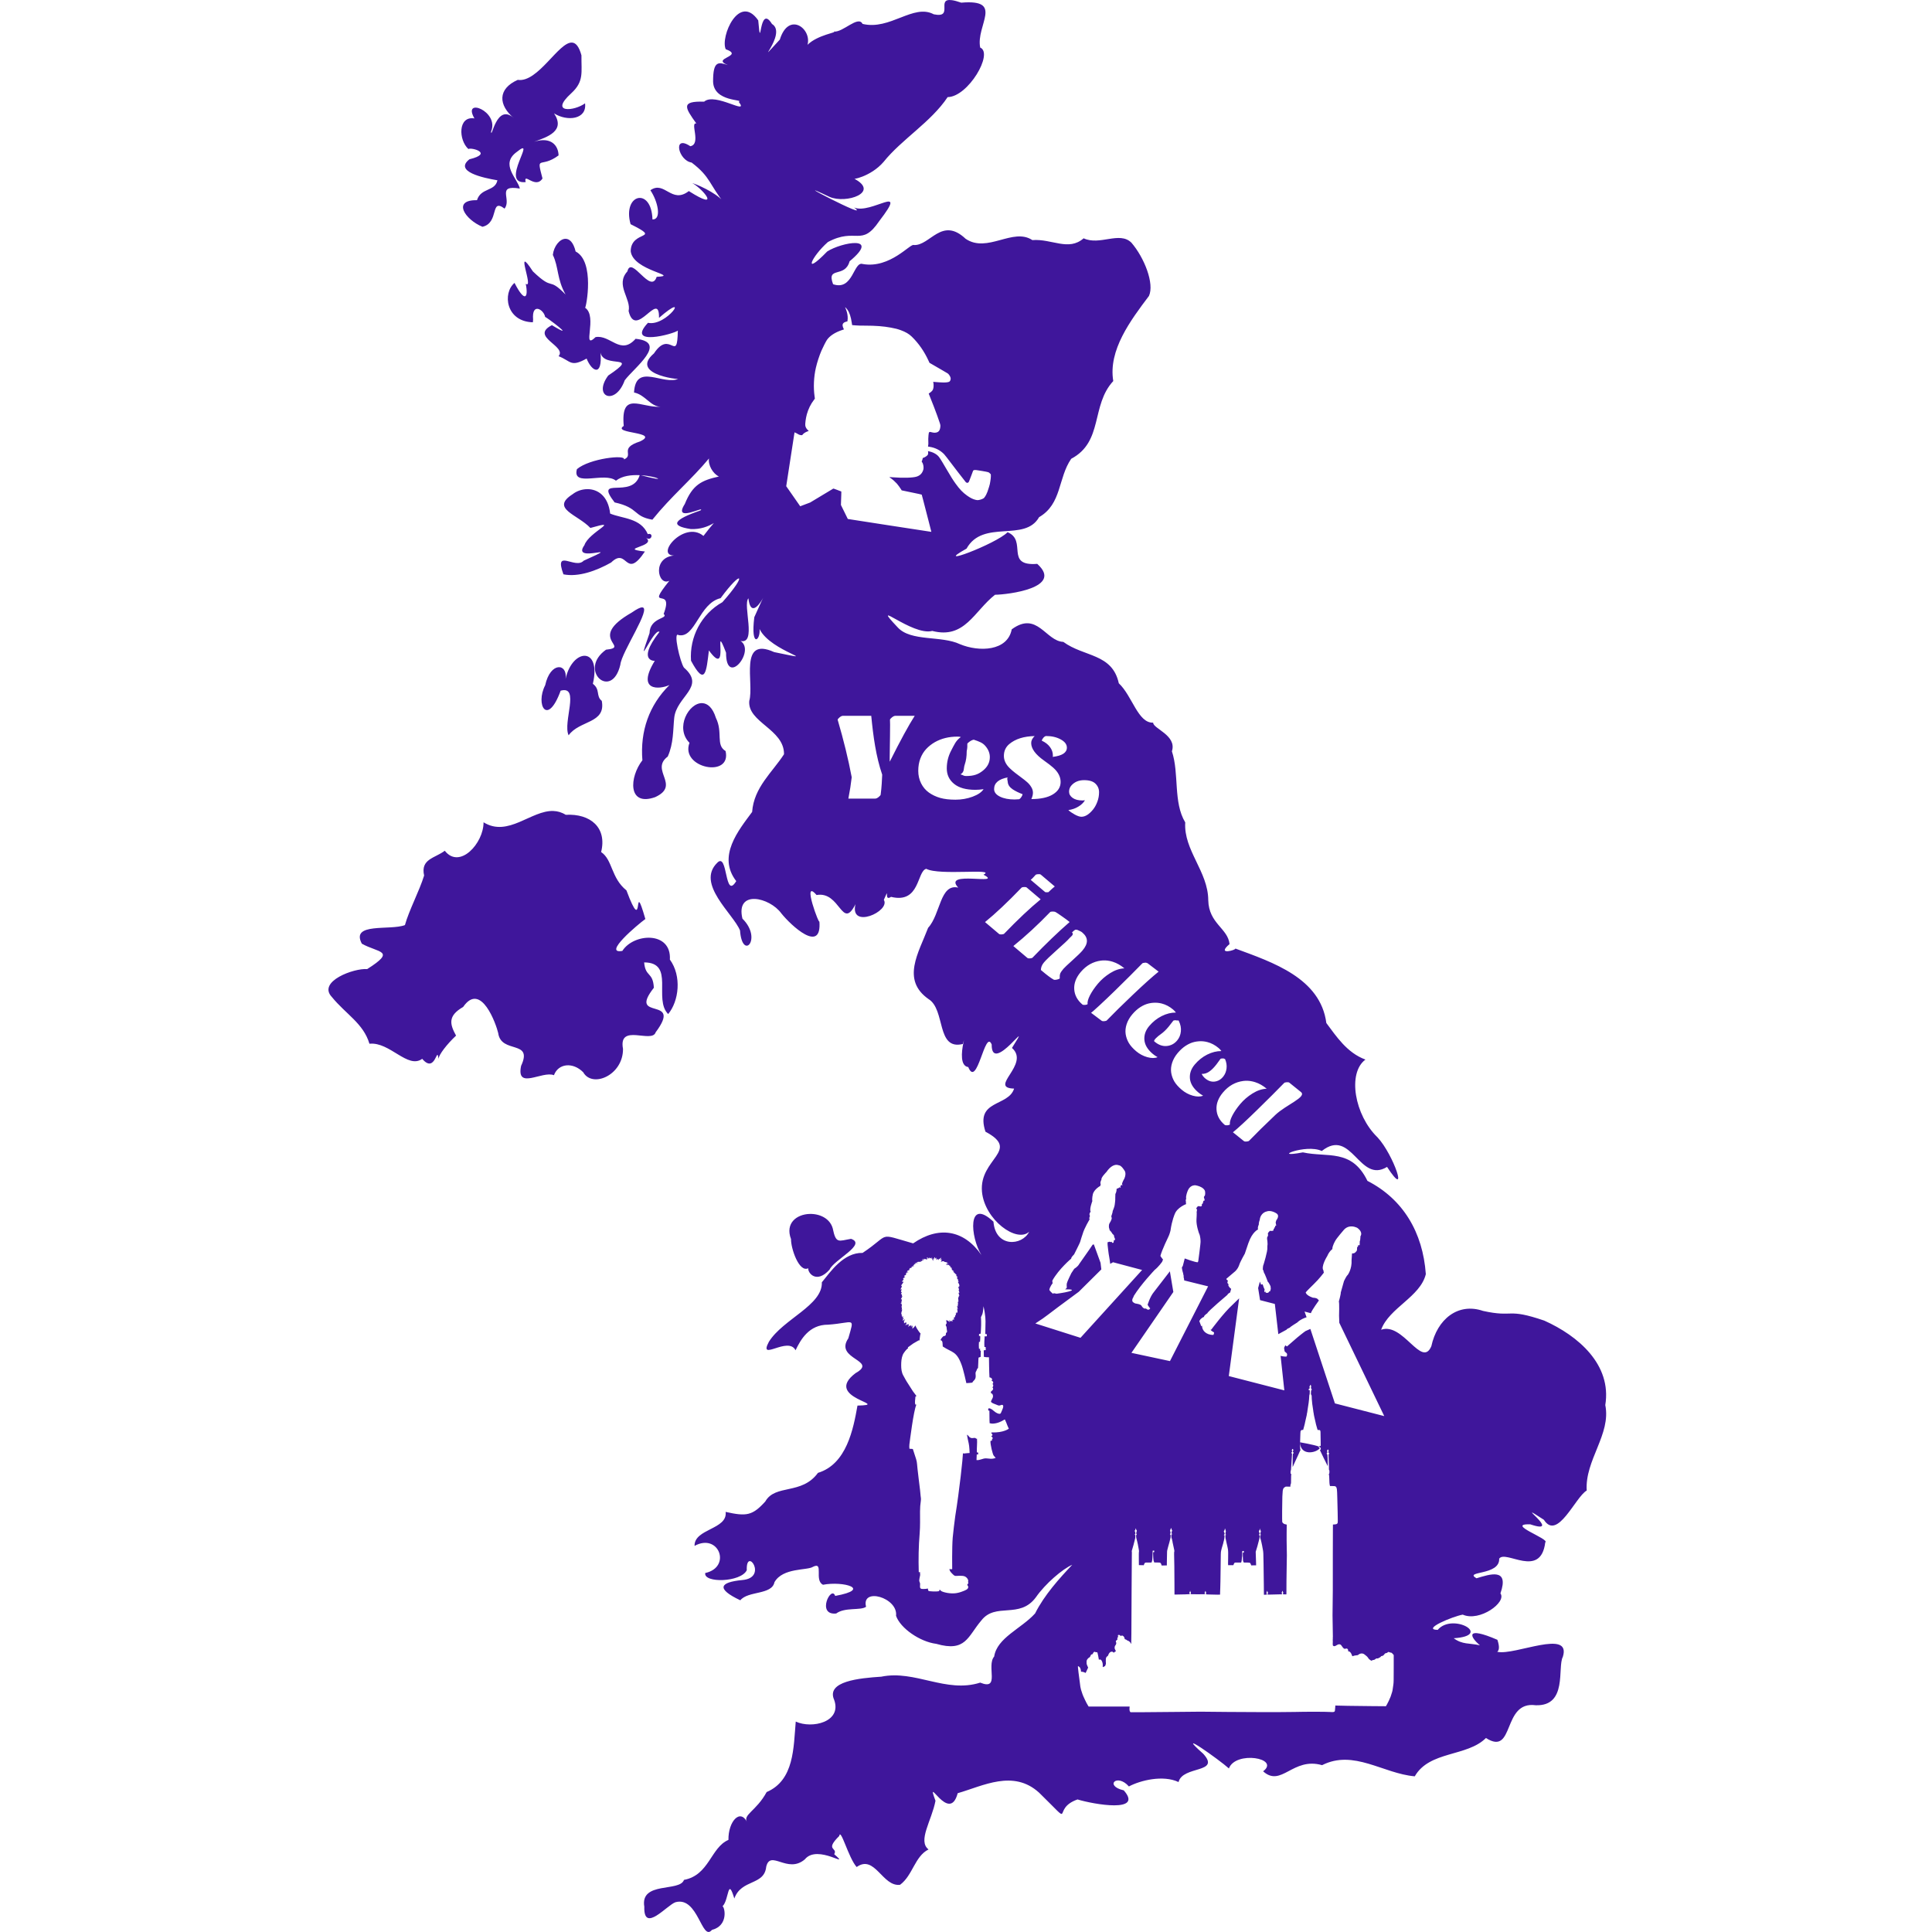 <?xml version="1.0" encoding="UTF-8" standalone="no"?>
<!-- Generator: Adobe Illustrator 23.0.1, SVG Export Plug-In . SVG Version: 6.00 Build 0)  -->

<svg
   width="200mm"
   height="200mm"
   version="1.1"
   viewBox="0 0 200 200"
   xml:space="preserve"
   id="svg1"
   sodipodi:docname="uk.svg"
   inkscape:version="1.4 (86a8ad7, 2024-10-11)"
   xmlns:inkscape="http://www.inkscape.org/namespaces/inkscape"
   xmlns:sodipodi="http://sodipodi.sourceforge.net/DTD/sodipodi-0.dtd"
   xmlns="http://www.w3.org/2000/svg"
   xmlns:svg="http://www.w3.org/2000/svg"><defs
   id="defs1" /><sodipodi:namedview
   id="namedview1"
   pagecolor="#ffffff"
   bordercolor="#000000"
   borderopacity="0.25"
   inkscape:showpageshadow="2"
   inkscape:pageopacity="0.0"
   inkscape:pagecheckerboard="0"
   inkscape:deskcolor="#d1d1d1"
   inkscape:document-units="mm"
   inkscape:zoom="0.77192188"
   inkscape:cx="69.955265"
   inkscape:cy="315.44643"
   inkscape:window-width="2560"
   inkscape:window-height="1369"
   inkscape:window-x="-8"
   inkscape:window-y="-8"
   inkscape:window-maximized="1"
   inkscape:current-layer="svg1" />
<style
   type="text/css"
   id="style1">
	.st0{fill:#808080;}
	.st1{font-family:'Roboto-Regular';}
	.st2{font-size:14px;}
</style>
<path
   d="M 98.542,0.018 C 96.854,-0.214 98.787,1.915 96.664,1.48 94.549,0.346 92.143,3.167 89.291,2.474 88.835,1.559 87.251,3.391 86.313,3.266 86.727,3.358 84.661,3.593 83.594,4.637 84.055,2.961 81.641,1.151 80.728,4.096 77.667,7.401 81.584,3.479 79.916,2.482 78.531,0.234 78.816,5.793 78.492,2.109 76.511,-0.743 74.546,3.811 75.126,5.093 77.125,5.833 73.519,6.015 75.348,6.734 74.386,6.427 73.81,6.245 73.819,8.449 c 0.059,2.14 3.273,1.817 2.657,2.097 1.141,1.481 -2.453,-1.027 -3.585,-0.021 -2.436,-0.075 -1.997,0.594 -0.803,2.262 -0.7,-0.182 0.539,2.141 -0.628,2.35 -1.859,-1.245 -1.243,1.488 0.138,1.691 2.002,1.522 1.792,2.256 3.438,4.275 -0.407,-0.822 -2.306,-1.796 -3.374,-2.154 1.177,0.657 3.014,2.97 -0.355,0.831 -1.795,1.388 -2.505,-1.126 -3.979,-0.086 0.778,1.15 1.193,3.053 0.215,3.022 -0.097,-3.394 -3.142,-2.654 -2.266,0.49 3.355,1.682 0.032,0.562 0.014,2.799 0.224,2.048 5.219,2.526 2.688,2.652 -0.623,1.903 -2.615,-2.291 -3.032,-0.563 -1.287,1.408 0.42,2.839 0.126,4.107 0.728,3.034 3.197,-2.294 3.147,0.705 3.381,-2.937 0.8,0.943 -1.141,0.511 -2.357,2.512 2.694,1.151 3.089,0.806 -0.061,3.514 -0.779,-0.207 -2.469,2.361 -2.722,2.322 3.401,2.831 2.601,2.599 -1.581,0.807 -4.493,-1.721 -4.666,1.45 1.163,0.228 1.69,1.445 2.731,1.472 -1.98,0.14 -4.125,-1.71 -3.796,1.99 -1.287,0.822 3.839,0.587 1.683,1.604 -2.241,0.719 -0.568,1.398 -1.661,1.862 0.239,-0.523 -3.533,-0.117 -4.869,1.005 -0.53,1.929 2.883,0.237 4.04,1.197 0.65,-0.512 1.6,-0.611 2.46,-0.573 -0.783,2.565 -4.796,-0.03 -2.598,2.821 2.565,0.565 1.866,1.433 3.909,1.788 1.945,-2.42 4.061,-4.165 5.861,-6.339 -0.112,0.67 0.399,1.576 1.028,1.869 -1.79,0.397 -2.725,0.844 -3.531,2.845 -1.306,2.038 2.236,0.099 1.623,0.669 -2.802,0.959 -3.201,1.594 -1.007,1.925 1.018,0.046 1.815,-0.272 2.39,-0.62 -0.287,0.326 -0.641,0.757 -1.076,1.332 -2.047,-1.706 -5.276,2.294 -2.808,2.015 -2.618,0.037 -1.93,3.271 -0.72,2.622 -2.635,3.284 0.559,0.418 -0.593,3.441 0.579,0.504 -1.425,0.323 -1.461,1.99 -1.582,4.484 0.441,-0.597 1.031,-0.138 -2.58,3.31 -0.179,2.985 -0.49,3.004 -1.943,3.165 0.492,2.979 1.527,2.498 -2.112,2.083 -3.052,4.781 -2.807,7.791 -1.352,1.74 -1.546,4.833 1.322,3.818 2.684,-1.237 -0.578,-2.79 1.301,-4.2 0.611,-1.36 0.546,-2.77 0.67,-3.988 0.228,-2.267 3.32,-3.215 1.012,-5.217 -0.394,-0.534 -1.16,-3.824 -0.557,-3.368 1.736,0.354 2.11,-3.301 4.35,-3.825 2.22,-3.017 2.808,-2.533 0.186,0.415 -2.198,1.227 -3.422,3.627 -3.25,6.062 1.47,2.734 1.587,1.134 1.852,-1.067 2.256,3.109 0.346,-3.484 1.775,0.234 -0.014,3.629 3.1,-0.197 1.497,-1.215 1.712,0.387 0.206,-3.708 0.816,-4.416 0.42,3.575 3.156,-3.828 0.611,1.957 -0.398,3.252 0.662,2.421 0.544,1.225 1.151,2.378 6.855,3.498 1.511,2.388 -3.706,-1.677 -2.045,3.223 -2.575,5.05 -0.209,2.222 3.626,2.924 3.596,5.523 -1.204,1.87 -3.117,3.42 -3.3,5.974 -1.392,1.886 -3.641,4.583 -1.646,7.16 -1.236,2.044 -0.84,-3.082 -1.969,-1.893 -2.221,2.174 1.67,5.28 2.361,7.003 0.234,3.201 2.371,0.874 0.249,-1.225 -0.727,-3.041 2.825,-2.21 4.028,-0.543 0.974,1.222 4.234,4.282 3.937,0.79 0.087,0.709 -1.898,-4.554 -0.291,-2.691 2.461,-0.442 2.626,3.727 4.028,0.95 -0.632,2.648 3.652,0.73 2.937,-0.452 0.699,-1.601 -0.085,0.251 0.745,-0.308 3.013,0.738 2.66,-2.657 3.646,-2.904 1.35,0.732 7.336,-0.095 5.926,0.607 2.174,1.169 -4.337,-0.509 -2.614,1.34 -1.905,-0.439 -1.821,2.753 -3.119,4.161 -0.979,2.581 -2.801,5.378 0.04,7.375 1.784,1.088 0.778,5.329 3.547,4.653 1.087,-3.26 -1.111,2.172 0.568,2.387 0.924,2.3 1.732,-4.018 2.425,-2.337 -0.035,3.296 4.514,-3.455 2.1,0.358 1.926,1.694 -2.512,4.131 0.221,4.209 -0.586,1.89 -4.057,1.131 -2.964,4.461 3.697,1.973 -0.669,2.775 -0.362,6.216 0.274,2.914 3.606,5.342 4.889,4.137 -0.741,1.489 -3.491,1.646 -3.7,-1.037 -2.733,-2.574 -2.399,1.606 -1.245,3.45 -1.835,-2.646 -4.461,-3.014 -7.07,-1.205 -3.808,-1.083 -2.245,-0.999 -5.233,0.987 -1.968,-0.048 -3.316,1.942 -4.217,3.043 0.09,2.382 -4.012,3.803 -5.479,6.152 -1.142,2.142 1.992,-0.626 2.757,0.884 0.511,-1.062 1.378,-2.663 3.375,-2.649 2.732,-0.193 2.744,-0.9 2.086,1.416 -1.493,2.19 3.156,2.253 0.75,3.601 -3.469,2.617 3.839,3.274 0.2,3.358 -0.433,2.439 -1.128,6.062 -4.09,6.964 -1.697,2.319 -4.417,1.13 -5.457,2.967 -1.33,1.465 -1.949,1.558 -4.103,1.074 0.23,1.827 -3.265,1.729 -3.216,3.519 2.514,-1.383 3.865,2.206 1.106,2.808 -0.202,1.057 3.675,0.98 4.3,-0.289 -0.096,-2.521 2.256,0.789 -0.464,1.017 -2.345,0.223 -2.738,0.899 -0.206,2.096 0.808,-0.999 3.269,-0.534 3.536,-1.874 0.868,-1.526 3.418,-1.198 3.989,-1.593 1.163,-0.578 0.087,1.398 1.037,1.859 2.092,-0.407 5.127,0.454 1.26,1.155 -0.405,-1.165 -1.979,2.034 0.103,1.821 0.908,-0.679 2.543,-0.282 3.093,-0.698 -0.52,-2.046 3.326,-0.957 3.104,0.936 0.445,1.293 2.483,2.693 4.163,2.902 3.061,0.885 3.251,-0.756 4.657,-2.408 1.48,-1.926 3.968,-0.118 5.656,-2.41 0.966,-1.396 2.767,-2.94 3.764,-3.365 -1.293,1.367 -2.885,3.117 -3.846,5.036 -1.436,1.585 -3.939,2.514 -4.236,4.461 -0.834,0.978 0.657,3.558 -1.447,2.702 -3.534,1.129 -6.743,-1.339 -10.241,-0.615 -2.256,0.149 -5.74,0.469 -4.874,2.407 0.818,2.282 -2.291,3.017 -3.979,2.241 -0.236,2.68 -0.144,6.062 -3.012,7.295 -1.076,1.988 -2.533,2.353 -2.009,3.144 -0.724,-1.495 -1.98,-0.098 -1.947,1.808 -1.848,0.795 -1.973,3.647 -4.603,4.141 -0.428,1.278 -4.554,0.115 -4.106,2.78 -0.09,2.797 2.356,-0.187 3.235,-0.471 2.349,-0.628 2.714,4.132 3.766,2.869 1.728,-0.447 1.335,-2.345 1.098,-2.446 0.683,-0.668 0.517,-3.122 1.22,-0.804 0.726,-2.037 3.103,-1.313 3.301,-3.291 0.433,-1.815 2.201,0.771 3.996,-0.762 1.328,-1.648 4.885,1.096 3.042,-0.537 0.408,-0.706 -1.031,-0.36 0.52,-1.882 0.147,-0.9 0.956,2.271 1.805,3.212 1.878,-1.345 2.674,2.078 4.494,1.838 1.315,-0.972 1.518,-2.949 2.945,-3.659 -1.151,-0.883 0.337,-2.998 0.721,-5.039 -1.101,-2.953 1.433,2.496 2.298,-0.782 2.631,-0.755 5.752,-2.483 8.424,-0.059 3.922,3.831 1.125,1.709 3.981,0.705 1.681,0.51 6.872,1.429 4.787,-0.942 -2.048,-0.471 -0.693,-1.801 0.531,-0.404 1.179,-0.627 3.536,-1.217 5.142,-0.455 0.415,-1.72 4.413,-0.882 2.554,-2.928 -3.155,-2.795 1.695,0.646 2.657,1.52 0.69,-1.856 5.346,-1.074 3.543,0.297 1.889,1.701 3.056,-1.509 6.103,-0.637 3.28,-1.657 6.317,0.873 9.594,1.155 1.529,-2.658 5.414,-2.01 7.369,-3.967 3.021,1.934 1.635,-3.869 5.15,-3.391 3.329,0.112 2.227,-3.932 2.81,-5.011 0.919,-2.934 -4.968,-0.128 -6.762,-0.517 -0.01,-0.005 -0.015,-0.005 -0.025,-0.01 0.197,-0.156 0.251,-0.522 0.013,-1.236 -3.359,-1.452 -2.868,-0.31 -1.808,0.568 -1.146,-0.251 -1.804,-0.059 -2.714,-0.73 4.115,-0.262 -0.119,-2.689 -1.661,-0.865 -1.71,-0.04 1.581,-1.405 2.596,-1.579 1.739,0.776 4.579,-1.285 3.9,-2.2 0.943,-2.685 -1.085,-1.983 -2.478,-1.563 -1.371,-0.79 2.427,-0.25 2.349,-2.03 0.65,-0.963 4.295,2.12 4.77,-1.687 0.525,-0.345 -4.179,-1.933 -1.563,-1.872 3.615,1.221 -2.173,-2.819 1.421,-0.467 1.403,2.212 3.261,-2.363 4.433,-3.027 -0.203,-3.14 2.542,-5.823 1.923,-8.85 0.684,-4.193 -2.808,-7.17 -6.316,-8.742 -3.937,-1.34 -3.079,-0.286 -6.338,-1.003 -2.607,-0.889 -4.751,0.871 -5.352,3.65 -0.993,2.339 -2.935,-2.515 -5.198,-1.701 0.831,-2.278 4.049,-3.39 4.626,-5.756 -0.307,-4.332 -2.361,-7.771 -6.044,-9.656 -1.635,-3.369 -4.147,-2.388 -6.682,-2.95 -3.5,0.667 0.317,-0.93 1.956,-0.142 3.11,-2.469 3.871,3.421 6.757,1.647 2.337,3.585 0.67,-1.288 -0.986,-3.058 -2.379,-2.296 -3.137,-6.66 -1.252,-8.053 -1.91,-0.699 -3.026,-2.422 -4.048,-3.785 -0.607,-4.647 -5.536,-6.279 -9.43,-7.714 0.207,0.124 -2.046,0.783 -0.59,-0.457 -0.163,-1.634 -2.15,-2.111 -2.203,-4.545 -0.013,-2.968 -2.564,-5.171 -2.383,-8.049 -1.266,-2.113 -0.604,-5.018 -1.38,-7.363 0.541,-1.659 -1.97,-2.35 -1.939,-2.965 -1.574,0.072 -2.166,-2.782 -3.558,-4.076 -0.676,-3.107 -3.593,-2.707 -5.743,-4.285 -1.828,-0.071 -2.7,-3.242 -5.341,-1.299 -0.432,2.266 -3.37,2.363 -5.359,1.538 -1.925,-0.916 -5.082,-0.245 -6.446,-1.742 -3.027,-3.205 1.483,0.922 3.581,0.369 3.366,0.871 4.326,-2.046 6.493,-3.744 1.313,-0.017 7.143,-0.713 4.37,-3.199 -3.395,0.265 -0.99,-2.409 -3.069,-3.277 -1.196,1.225 -7.976,3.767 -4.249,1.7 1.714,-3.075 6.028,-0.625 7.51,-3.257 2.368,-1.375 1.945,-4.047 3.327,-6.044 3.352,-1.774 2.019,-5.526 4.353,-8.046 -0.534,-3.194 1.794,-6.289 3.695,-8.811 0.577,-1.262 -0.468,-3.95 -1.823,-5.522 -1.232,-1.201 -3.266,0.337 -4.942,-0.445 -1.556,1.37 -3.292,0.027 -5.306,0.186 -2.006,-1.334 -4.66,1.389 -6.907,-0.135 -2.478,-2.339 -3.675,0.737 -5.362,0.646 -0.335,-0.215 -2.447,2.461 -5.281,1.966 -0.977,-0.337 -0.983,2.808 -3.078,2.091 -0.718,-1.912 1.225,-0.588 1.708,-2.376 3.287,-2.726 -0.837,-1.967 -2.318,-1.014 -2.598,2.683 -1.635,0.531 0.071,-0.977 2.931,-1.564 3.463,0.576 5.32,-2.175 3.097,-4.027 -0.83,-0.647 -2.608,-1.398 2.059,1.536 -7.624,-3.52 -2.553,-1.109 1.71,0.771 5.317,-0.468 2.517,-1.902 -0.328,0.186 1.743,-0.147 3.093,-1.715 1.853,-2.321 4.903,-4.113 6.628,-6.704 2.116,-0.02 4.773,-4.537 3.37,-5.13 C 101.005,2.607 103.987,-0.105 99.509,0.276 99.098,0.132 98.783,0.051 98.542,0.018 Z M 59.227,4.409 C 57.847,4.302 55.7,8.583 53.598,8.268 c -2.107,0.934 -2.019,2.622 -0.373,3.989 -1.84,-1.717 -2.365,2.327 -2.386,1.356 0.872,-2.114 -3.034,-3.594 -1.725,-1.355 -1.725,-0.278 -1.653,2.245 -0.626,3.169 0.285,-0.201 2.649,0.445 0.106,1.062 -1.619,1.269 1.413,1.926 2.899,2.175 -0.246,1.181 -1.711,0.748 -2.115,2.058 -2.614,-0.038 -1.222,2.024 0.565,2.754 1.776,-0.405 0.762,-3.034 2.287,-1.882 0.77,-0.967 -0.904,-2.487 1.585,-2.074 -0.241,-1.058 -2.084,-2.519 -0.31,-3.798 2.2,-1.782 -1.873,3.406 0.912,3.129 -0.249,-1.089 1.004,0.766 1.742,-0.374 -0.67,-2.56 -0.244,-0.972 1.664,-2.39 -0.025,-1.022 -0.77,-1.976 -2.542,-1.407 1.381,-0.502 3.285,-1.109 2.075,-2.944 1.337,0.853 3.417,0.65 3.208,-1.039 -1.098,0.813 -3.755,1.076 -1.427,-1.042 1.336,-1.229 1.034,-2.144 1.054,-3.927 C 59.94,4.813 59.614,4.439 59.227,4.409 Z m -0.683,20.312 c -0.603,0.001 -1.219,0.785 -1.314,1.667 0.619,1.283 0.401,2.471 1.317,4.1 -1.896,-1.933 -1.142,-0.247 -3.381,-2.392 -2.008,-3.084 0.164,1.905 -0.739,1.282 0.288,1.445 -0.085,2.02 -1.163,-0.091 -1.264,1.052 -0.895,4.005 1.9,4.077 l 0.023,-0.28 c -0.159,-1.84 1.133,-1.017 1.247,-0.264 -0.079,-0.162 3.576,2.578 0.699,0.842 -2.331,1.198 1.593,2.169 0.691,3.211 1.289,0.498 1.223,1.181 2.902,0.246 0.551,1.379 1.657,1.913 1.438,-0.614 0.343,1.704 4.255,0.05 0.798,2.372 -1.634,2.208 0.744,3.181 1.708,0.495 0.96,-1.296 4.574,-3.947 1.127,-4.299 -1.564,1.765 -2.61,-0.454 -4.143,-0.175 -1.5,1.45 0.267,-2.13 -1.084,-3.041 0.11,-0.021 1.029,-4.793 -0.98,-5.822 -0.228,-0.95 -0.635,-1.315 -1.047,-1.314 z m 28.944,7.085 c 0.009,1.1e-4 0.034,0.019 0.075,0.057 0.032,0.031 0.104,0.115 0.158,0.189 0.213,0.289 0.361,0.733 0.454,1.362 0.02,0.13 0.037,0.238 0.037,0.24 0.006,0.01 0.645,0.051 0.816,0.053 0.092,5.04e-4 0.333,0.003 0.534,0.003 1.107,0.002 1.881,0.062 2.663,0.206 0.458,0.084 0.685,0.143 1.015,0.262 0.498,0.18 0.863,0.392 1.147,0.671 0.715,0.696 1.299,1.538 1.738,2.501 l 0.095,0.208 0.248,0.144 c 0.213,0.125 0.45,0.262 1.115,0.646 0.579,0.335 0.552,0.317 0.621,0.4 0.143,0.171 0.217,0.339 0.211,0.476 -0.003,0.086 -0.045,0.192 -0.101,0.254 -0.072,0.078 -0.297,0.12 -0.644,0.118 -0.202,-0.001 -0.646,-0.028 -0.874,-0.052 -0.206,-0.023 -0.201,-0.024 -0.185,0.024 0.027,0.077 0.043,0.264 0.034,0.405 -0.011,0.198 -0.049,0.345 -0.118,0.443 -0.062,0.09 -0.182,0.195 -0.296,0.263 -0.049,0.03 -0.091,0.058 -0.092,0.063 -0.003,0.009 0.13,0.343 0.544,1.378 0.102,0.254 0.259,0.673 0.347,0.929 0.09,0.256 0.196,0.564 0.239,0.686 0.087,0.251 0.095,0.319 0.062,0.54 -0.052,0.347 -0.225,0.506 -0.557,0.518 -0.109,0.003 -0.138,-6.4e-5 -0.285,-0.036 -0.23,-0.057 -0.238,-0.058 -0.283,-0.024 -0.053,0.039 -0.07,0.097 -0.089,0.331 -0.024,0.273 -0.03,0.474 -0.017,0.692 0.008,0.15 0.006,0.217 -0.011,0.33 l -0.022,0.143 0.154,0.023 c 0.597,0.092 1.107,0.351 1.512,0.765 0.087,0.089 0.172,0.199 1.436,1.857 0.412,0.539 0.775,1.005 0.807,1.034 0.044,0.039 0.073,0.058 0.121,0.069 0.06,0.014 0.067,0.013 0.12,-0.021 0.066,-0.044 0.078,-0.061 0.145,-0.24 0.029,-0.077 0.124,-0.323 0.21,-0.547 0.084,-0.223 0.155,-0.414 0.157,-0.424 0.005,-0.033 0.072,-0.079 0.124,-0.086 0.116,-0.017 0.252,-0.001 0.825,0.098 0.658,0.114 0.679,0.12 0.783,0.234 0.029,0.032 0.063,0.065 0.077,0.073 0.035,0.023 0.042,0.07 0.035,0.267 -0.005,0.127 -0.019,0.268 -0.054,0.482 -0.043,0.278 -0.053,0.325 -0.127,0.57 -0.141,0.463 -0.201,0.624 -0.308,0.835 -0.057,0.113 -0.151,0.254 -0.218,0.329 -0.066,0.072 -0.345,0.184 -0.53,0.211 -0.155,0.025 -0.219,0.02 -0.385,-0.027 -0.289,-0.082 -0.51,-0.194 -0.851,-0.437 -0.435,-0.31 -0.755,-0.644 -1.177,-1.229 -0.287,-0.401 -0.468,-0.689 -0.982,-1.566 -0.604,-1.033 -0.71,-1.194 -0.88,-1.35 -0.166,-0.151 -0.395,-0.281 -0.644,-0.363 -0.112,-0.037 -0.343,-0.096 -0.351,-0.091 -0.002,0.003 0.002,0.04 0.01,0.085 0.011,0.055 0.012,0.111 0.003,0.178 -0.012,0.086 -0.018,0.104 -0.058,0.152 -0.072,0.089 -0.254,0.213 -0.387,0.262 l -0.114,0.042 -0.012,0.075 c -0.014,0.092 -0.052,0.203 -0.084,0.247 -0.022,0.031 -0.022,0.034 0.026,0.104 0.15,0.218 0.201,0.574 0.118,0.822 -0.118,0.353 -0.329,0.563 -0.678,0.676 -0.386,0.126 -1.409,0.154 -2.5,0.069 -0.385,-0.03 -0.364,-0.036 -0.21,0.072 0.238,0.166 0.467,0.368 0.659,0.579 0.103,0.113 0.373,0.481 0.444,0.606 l 0.056,0.097 0.166,0.034 c 0.166,0.034 1.041,0.216 1.6,0.334 0.167,0.034 0.308,0.069 0.312,0.075 0.004,0.007 0.065,0.233 0.135,0.504 0.193,0.749 0.366,1.42 0.595,2.302 0.224,0.862 0.268,1.038 0.267,1.047 -5.36e-4,0.004 -1.948,-0.295 -4.327,-0.663 L 87.765,53.724 87.574,53.334 C 87.468,53.119 87.308,52.793 87.217,52.609 l -0.164,-0.336 0.012,-0.371 c 0.006,-0.204 0.018,-0.515 0.024,-0.692 0.006,-0.177 0.008,-0.325 0.005,-0.329 -0.004,-0.004 -0.189,-0.076 -0.411,-0.16 -0.336,-0.126 -0.407,-0.15 -0.425,-0.139 -0.012,0.007 -0.556,0.333 -1.207,0.725 l -1.185,0.713 -0.468,0.176 c -0.257,0.097 -0.488,0.185 -0.513,0.195 l -0.046,0.019 -0.724,-1.039 -0.725,-1.039 0.429,-2.788 0.43,-2.787 0.031,0.012 c 0.109,0.044 0.24,0.11 0.302,0.152 0.132,0.087 0.253,0.126 0.407,0.129 0.053,7.75e-4 0.059,-0.002 0.097,-0.057 0.085,-0.121 0.279,-0.249 0.517,-0.339 l 0.121,-0.046 -0.081,-0.072 c -0.146,-0.129 -0.243,-0.291 -0.277,-0.467 -0.034,-0.168 0.049,-0.786 0.157,-1.177 0.15,-0.549 0.412,-1.078 0.741,-1.5 0.05,-0.064 0.091,-0.122 0.092,-0.129 0.001,-0.007 -0.012,-0.108 -0.029,-0.223 -0.134,-0.942 -0.085,-2.016 0.134,-2.971 0.129,-0.565 0.355,-1.254 0.576,-1.768 0.149,-0.346 0.459,-0.952 0.565,-1.108 0.291,-0.428 0.847,-0.79 1.591,-1.034 0.093,-0.03 0.173,-0.057 0.174,-0.059 0.003,-10e-4 -0.013,-0.034 -0.036,-0.074 -0.052,-0.091 -0.096,-0.23 -0.106,-0.327 -0.013,-0.135 0.053,-0.253 0.184,-0.327 0.06,-0.034 0.218,-0.087 0.278,-0.093 l 0.033,-0.002 0.019,-0.125 c 0.037,-0.238 0.01,-0.561 -0.067,-0.842 -0.04,-0.145 -0.123,-0.372 -0.164,-0.45 -0.02,-0.037 -0.027,-0.056 -0.018,-0.056 z M 66.341,49.195 c 1.76,0.106 2.931,0.785 0,0 z m -5.555,1.442 c -0.558,0.006 -1.106,0.204 -1.51,0.525 -2.33,1.494 0.516,2.088 1.84,3.492 3.335,-0.961 -0.174,0.426 -0.617,1.781 -1.453,2.018 4.483,-0.438 -0.081,1.611 -0.865,0.935 -3.102,-1.363 -2.092,1.409 1.541,0.309 3.397,-0.354 4.937,-1.223 1.721,-1.677 1.442,1.914 3.499,-1.141 -2.935,-0.319 1.317,-0.496 0.102,-1.433 0.594,0.454 0.845,-0.558 0.196,-0.363 -0.73,-1.687 -2.61,-1.595 -3.896,-2.128 -0.208,-1.856 -1.312,-2.542 -2.378,-2.531 z m 5.683,12.239 c -0.194,10e-4 -0.534,0.162 -1.065,0.533 -4.797,2.73 -0.013,3.577 -2.669,3.846 -2.959,2.105 0.596,5.335 1.484,1.551 0.113,-1.293 3.3,-5.937 2.251,-5.93 z m -5.906,5.011 c -0.731,-0.04 -1.662,0.799 -2.014,2.38 0.224,-1.622 -1.578,-1.789 -2.112,0.672 -1.037,1.996 0.226,4.336 1.602,0.56 2.046,-0.568 0.193,3.28 0.824,4.619 1.119,-1.57 3.883,-1.202 3.432,-3.566 -0.634,-0.504 -0.124,-1.159 -0.922,-1.766 0.451,-1.939 -0.078,-2.859 -0.809,-2.899 z m 12.133,4.902 c -1.388,-0.053 -2.853,2.572 -1.32,4.107 -0.993,2.624 4.384,3.694 3.736,0.853 -1.051,-0.632 -0.25,-1.915 -1.006,-3.441 -0.335,-1.067 -0.867,-1.498 -1.41,-1.519 z m 14.567,1.312 h 2.928 c 0.21,2.166 0.488,4.198 1.134,6.095 -0.028,0.579 -0.053,1.265 -0.159,2.059 0,0.055 -0.069,0.139 -0.208,0.252 -0.134,0.109 -0.252,0.163 -0.353,0.163 h -2.782 c 0.155,-0.793 0.27,-1.53 0.346,-2.21 -0.348,-1.851 -0.833,-3.834 -1.454,-5.95 0,-0.055 0.065,-0.136 0.195,-0.246 0.134,-0.109 0.252,-0.164 0.353,-0.164 z m 5.427,0 h 2.002 c -0.63,0.982 -1.49,2.562 -2.581,4.741 -0.034,0.071 0.031,-2.423 0.031,-3.821 0,-0.227 -0.004,-0.397 -0.012,-0.51 0,-0.055 0.067,-0.136 0.201,-0.246 0.139,-0.109 0.258,-0.164 0.359,-0.164 z m 15.593,2.092 c 0.592,0 1.1,0.118 1.524,0.353 0.424,0.231 0.636,0.514 0.636,0.85 0,0.52 -0.487,0.839 -1.461,0.957 0.008,-0.029 0.013,-0.075 0.013,-0.138 0,-0.319 -0.101,-0.613 -0.302,-0.882 -0.201,-0.273 -0.483,-0.491 -0.844,-0.655 0,-0.067 0.046,-0.159 0.138,-0.277 0.092,-0.118 0.191,-0.187 0.296,-0.208 z m -1.176,0.005 c -0.239,0.227 -0.359,0.466 -0.359,0.718 0,0.588 0.447,1.196 1.341,1.826 0.403,0.285 0.718,0.529 0.944,0.73 0.508,0.453 0.762,0.946 0.762,1.479 0,0.529 -0.266,0.957 -0.799,1.284 -0.529,0.323 -1.272,0.485 -2.229,0.485 0.109,-0.243 0.163,-0.464 0.163,-0.661 0,-0.197 -0.056,-0.388 -0.17,-0.573 -0.109,-0.189 -0.252,-0.361 -0.428,-0.516 -0.176,-0.155 -0.371,-0.311 -0.585,-0.466 -0.214,-0.159 -0.428,-0.321 -0.642,-0.484 -0.214,-0.164 -0.409,-0.332 -0.585,-0.504 -0.399,-0.39 -0.598,-0.812 -0.598,-1.266 0,-0.499 0.185,-0.907 0.554,-1.221 0.634,-0.533 1.511,-0.81 2.632,-0.831 z m -7.996,0.057 c 0.218,0 0.18,0.007 0.356,0.045 -0.52,0.353 -0.698,0.828 -1.004,1.403 -0.302,0.575 -0.453,1.189 -0.453,1.844 0,0.655 0.252,1.188 0.756,1.599 0.504,0.411 1.238,0.617 2.203,0.617 0.264,0 0.548,-0.023 0.85,-0.069 -0.197,0.311 -0.577,0.571 -1.139,0.781 -0.562,0.206 -1.152,0.309 -1.769,0.309 -0.617,0 -1.144,-0.061 -1.58,-0.183 -0.437,-0.126 -0.827,-0.31 -1.171,-0.554 -0.34,-0.243 -0.609,-0.56 -0.806,-0.951 -0.197,-0.395 -0.296,-0.827 -0.296,-1.297 0,-0.474 0.073,-0.902 0.22,-1.284 0.147,-0.382 0.349,-0.709 0.605,-0.982 0.256,-0.273 0.554,-0.508 0.894,-0.705 0.676,-0.382 1.454,-0.573 2.335,-0.573 z m 1.706,0.322 c 0.571,0.197 0.909,0.309 1.203,0.666 0.298,0.353 0.447,0.73 0.447,1.133 0,0.55 -0.238,1.016 -0.712,1.398 -0.474,0.382 -0.932,0.561 -1.751,0.561 -0.256,0 -0.267,-0.089 -0.573,-0.173 0.445,-0.277 0.286,-0.579 0.441,-1.024 0.134,-0.386 0.201,-0.839 0.201,-1.36 0,-0.101 0.084,-0.245 0.063,-0.761 -0.004,-0.055 0.08,-0.141 0.252,-0.258 0.176,-0.118 0.319,-0.178 0.428,-0.183 z m 3.548,3.893 c -0.18,0.036 -0.048,0.34 -0.044,0.479 0.008,0.134 0.054,0.268 0.138,0.403 0.088,0.13 0.21,0.248 0.365,0.353 0.277,0.185 0.621,0.354 1.032,0.509 0,0.063 -0.04,0.158 -0.12,0.284 -0.075,0.122 -0.155,0.202 -0.239,0.239 -0.21,0.017 -0.366,0.025 -0.466,0.025 -0.609,0 -1.114,-0.099 -1.517,-0.296 -0.403,-0.201 -0.605,-0.462 -0.605,-0.781 0,-0.642 0.485,-1.047 1.454,-1.215 z m 7.86,0.292 c 0.541,0 0.934,0.122 1.178,0.365 0.248,0.243 0.371,0.537 0.371,0.882 0,0.34 -0.058,0.667 -0.176,0.982 -0.118,0.319 -0.267,0.59 -0.447,0.812 -0.407,0.499 -0.808,0.749 -1.203,0.749 -0.18,0 -0.411,-0.078 -0.693,-0.233 -0.281,-0.155 -0.501,-0.308 -0.661,-0.459 0.382,-0.05 0.724,-0.168 1.026,-0.353 0.306,-0.18 0.537,-0.401 0.693,-0.661 -0.088,0.013 -0.174,0.019 -0.258,0.019 -0.428,0 -0.766,-0.088 -1.014,-0.264 -0.248,-0.176 -0.372,-0.392 -0.372,-0.648 0,-0.256 0.086,-0.476 0.258,-0.661 0.323,-0.353 0.755,-0.529 1.297,-0.529 z m -54.935,3.191 c -2.306,-0.085 -4.694,2.754 -7.233,1.171 0.012,2.177 -2.482,4.907 -4.013,2.946 -1.031,0.781 -2.524,0.842 -2.14,2.566 -0.483,1.58 -1.572,3.619 -1.986,5.129 -1.527,0.59 -5.645,-0.308 -4.461,1.925 1.694,0.964 3.634,0.679 0.551,2.632 -1.345,-0.118 -5.181,1.277 -3.654,2.888 1.452,1.783 3.27,2.736 3.889,4.838 2.112,-0.22 3.968,2.658 5.463,1.562 1.382,1.635 1.533,-1.489 1.682,0.009 0.047,-0.442 0.863,-1.512 1.823,-2.411 -0.646,-1.183 -0.879,-2.039 0.733,-2.968 1.855,-2.695 3.438,1.85 3.629,2.704 0.303,2.201 3.644,0.652 2.37,3.395 -0.526,2.539 2.183,0.481 3.401,0.966 0.454,-1.228 1.96,-1.382 3.029,-0.305 0.946,1.673 4.141,0.31 4.12,-2.42 -0.507,-2.703 3.005,-0.516 3.381,-1.717 2.897,-3.878 -2.972,-1.063 -0.187,-4.609 -0.094,-1.684 -0.869,-1.064 -1.006,-2.625 3.212,0.005 0.931,3.794 2.487,5.346 1.113,-1.335 1.422,-3.929 0.177,-5.639 0.176,-2.959 -3.745,-2.75 -4.921,-0.897 -2.098,0.368 1.633,-2.766 2.383,-3.302 -1.361,-4.713 -0.044,2.17 -1.958,-2.964 -1.609,-1.294 -1.419,-3.163 -2.621,-3.969 0.626,-2.522 -1.092,-3.996 -3.666,-3.855 -0.422,-0.263 -0.846,-0.379 -1.273,-0.394 v -5.21e-4 z m 50.166,6.542 c 0.069,-0.007 0.127,-0.006 0.175,0.001 0.012,0.002 0.023,0.004 0.034,0.007 0.032,0.009 0.058,0.021 0.077,0.038 l 1.45,1.227 c -0.142,0.108 -0.355,0.297 -0.637,0.567 -0.033,0.04 -0.053,0.02 -0.188,0.031 -0.133,0.013 -0.172,-0.016 -0.227,-0.062 l -1.443,-1.221 c 0.227,-0.181 0.314,-0.313 0.505,-0.511 0.033,-0.04 0.118,-0.066 0.254,-0.077 z m -1.456,1.331 c 0.069,-0.005 0.127,-0.003 0.174,0.005 0.047,0.008 0.084,0.023 0.109,0.045 l 1.446,1.224 c -1.092,0.891 -2.35,2.076 -3.775,3.555 -0.031,0.037 -0.115,0.062 -0.253,0.076 -0.136,0.011 -0.23,-0.005 -0.283,-0.05 l -1.45,-1.227 c 1.078,-0.874 2.338,-2.06 3.779,-3.559 0.031,-0.037 0.115,-0.06 0.253,-0.07 z m 2.947,2.537 c 0.067,-0.004 0.128,-6.95e-4 0.185,0.01 0.057,0.011 0.11,0.029 0.157,0.054 0.097,0.053 0.316,0.2 0.657,0.44 0.346,0.239 0.607,0.433 0.782,0.581 -1.186,1.03 -2.466,2.26 -3.841,3.689 -0.031,0.037 -0.115,0.062 -0.253,0.076 -0.136,0.012 -0.23,-0.005 -0.283,-0.05 l -1.45,-1.227 c 1.284,-1.04 2.553,-2.211 3.807,-3.514 0.029,-0.034 0.108,-0.054 0.239,-0.06 z m 2.459,1.885 c 0.064,0.01 0.077,0.003 0.1,0.007 h 5.2e-4 c 0.024,0.004 0.059,0.019 0.167,0.074 0.22,0.113 0.217,0.081 0.373,0.213 0.306,0.259 0.463,0.539 0.469,0.841 0.009,0.303 -0.144,0.642 -0.459,1.016 -0.176,0.21 -0.524,0.548 -1.041,1.013 -0.517,0.465 -0.826,0.757 -0.926,0.876 -0.1,0.119 -0.172,0.211 -0.215,0.277 -0.041,0.067 -0.073,0.12 -0.097,0.158 -0.022,0.04 -0.04,0.093 -0.052,0.16 -0.011,0.064 -0.018,0.104 -0.02,0.121 l -0.002,0.144 c 7.2e-4,0.078 0.001,0.126 0.001,0.14 -0.033,0.04 -0.123,0.078 -0.269,0.115 -0.143,0.034 -0.254,0.041 -0.333,0.024 -0.34,-0.195 -0.662,-0.428 -1.35,-1.011 7e-5,-0.272 0.105,-0.533 0.315,-0.783 0.21,-0.25 0.661,-0.682 1.354,-1.3 0.695,-0.616 1.11,-1.005 1.246,-1.166 0.138,-0.165 0.383,-0.327 0.378,-0.452 3e-4,-0.126 0.022,-0.099 -0.079,-0.184 0.164,-0.153 0.311,-0.321 0.439,-0.283 z m 3.018,3.175 c 0.151,0.007 0.304,0.026 0.459,0.059 v -5.2e-4 c 0.052,0.011 0.104,0.023 0.156,0.037 0.052,0.014 0.105,0.029 0.157,0.045 0.423,0.134 0.823,0.361 1.2,0.681 -0.484,0.018 -0.974,0.182 -1.473,0.494 -0.494,0.31 -0.915,0.673 -1.263,1.087 -0.348,0.414 -0.623,0.817 -0.826,1.208 -0.198,0.39 -0.281,0.695 -0.247,0.912 -0.036,0.043 -0.123,0.07 -0.261,0.085 -0.136,0.011 -0.229,-0.005 -0.282,-0.049 -0.522,-0.442 -0.803,-0.968 -0.841,-1.578 -0.036,-0.608 0.186,-1.199 0.668,-1.771 0.577,-0.686 1.279,-1.083 2.105,-1.19 0.147,-0.019 0.297,-0.025 0.448,-0.018 z m 4.075,0.238 c 0.069,-0.006 0.128,-0.008 0.175,5.21e-4 -0.012,0.047 0.085,0.022 0.111,0.045 l 1.154,0.878 c -0.647,0.521 -1.531,1.314 -2.652,2.38 -1.119,1.063 -2.021,1.952 -2.709,2.666 -0.033,0.04 -0.12,0.067 -0.258,0.081 -0.138,0.014 -0.232,-0.005 -0.289,-0.049 l -1.089,-0.822 c 0.04,0.03 1.378,-1.21 2.507,-2.313 1.129,-1.103 2.061,-2.034 2.799,-2.793 0.031,-0.037 0.114,-0.061 0.25,-0.072 z m 0.885,4.147 c 0.149,-0.01 0.297,-0.009 0.446,0.003 0.147,0.014 0.29,0.038 0.431,0.074 0.421,0.108 0.813,0.315 1.176,0.622 0.12,0.101 0.217,0.205 0.292,0.313 -0.486,-0.003 -0.976,0.118 -1.471,0.365 -0.492,0.248 -0.925,0.594 -1.297,1.036 -0.372,0.442 -0.536,0.919 -0.494,1.431 0.043,0.512 0.328,0.992 0.858,1.439 0.145,0.123 0.313,0.238 0.505,0.347 -0.285,0.119 -0.641,0.118 -1.068,-0.001 -0.425,-0.122 -0.808,-0.326 -1.146,-0.612 -0.338,-0.286 -0.592,-0.572 -0.762,-0.857 -0.168,-0.288 -0.277,-0.593 -0.327,-0.917 -0.048,-0.322 -0.016,-0.661 0.098,-1.016 0.116,-0.358 0.308,-0.696 0.575,-1.014 0.269,-0.32 0.553,-0.576 0.851,-0.766 0.298,-0.19 0.594,-0.317 0.889,-0.383 0.148,-0.033 0.296,-0.054 0.444,-0.065 z m 2.332,1.808 c 0.075,6e-4 0.156,0.06 0.191,0.018 0.009,-0.01 0.019,-0.014 0.03,-0.013 0.032,0.003 0.07,0.047 0.091,0.064 0.183,0.374 0.255,0.739 0.214,1.094 -0.036,0.355 -0.16,0.661 -0.373,0.919 -0.29,0.352 -0.656,0.547 -1.096,0.585 -0.44,0.038 -0.866,-0.12 -1.278,-0.475 -0.129,-0.111 0.354,-0.532 0.667,-0.749 0.271,-0.189 0.544,-0.449 0.819,-0.782 0.053,-0.064 0.21,-0.266 0.472,-0.606 0.027,-0.037 0.115,-0.055 0.263,-0.056 z m 2.38,2.178 c 0.149,-0.011 0.298,-0.01 0.447,0.003 0.147,0.014 0.29,0.039 0.43,0.075 v -5.2e-4 c 0.421,0.108 0.813,0.316 1.176,0.622 0.12,0.101 0.217,0.205 0.292,0.313 -0.486,-0.003 -0.976,0.118 -1.471,0.364 -0.492,0.248 -0.924,0.594 -1.296,1.037 -0.372,0.442 -0.537,0.919 -0.495,1.431 0.043,0.512 0.328,0.991 0.858,1.439 0.145,0.123 0.314,0.239 0.506,0.348 -0.285,0.118 -0.641,0.118 -1.068,-0.001 -0.425,-0.122 -0.807,-0.327 -1.145,-0.613 -0.338,-0.286 -0.593,-0.571 -0.763,-0.856 -0.168,-0.288 -0.277,-0.593 -0.327,-0.917 -0.048,-0.322 -0.015,-0.661 0.098,-1.016 0.116,-0.358 0.308,-0.696 0.575,-1.013 0.27,-0.32 0.553,-0.576 0.85,-0.765 0.298,-0.19 0.594,-0.318 0.889,-0.384 0.148,-0.033 0.296,-0.054 0.444,-0.065 z m 2.461,1.775 c 0.062,-3e-4 0.114,0.005 0.157,0.013 -0.011,0.046 0.076,0.023 0.099,0.043 0.145,0.331 0.197,0.655 0.158,0.973 -0.036,0.317 -0.145,0.594 -0.325,0.827 -0.246,0.319 -0.552,0.5 -0.917,0.542 -0.365,0.042 -0.714,-0.092 -1.049,-0.402 -0.105,-0.097 -0.201,-0.228 -0.288,-0.392 0.306,0.008 0.591,-0.088 0.853,-0.288 0.228,-0.173 0.458,-0.41 0.691,-0.712 0.045,-0.059 0.179,-0.242 0.402,-0.55 0.023,-0.033 0.096,-0.051 0.219,-0.054 z m 2.597,2.314 c 0.151,0.007 0.304,0.026 0.459,0.059 0.052,0.011 0.103,0.023 0.155,0.037 0.052,0.014 0.105,0.029 0.157,0.045 0.423,0.134 0.823,0.361 1.201,0.681 -0.484,0.018 -0.975,0.182 -1.473,0.494 -0.494,0.31 -0.914,0.673 -1.262,1.087 -0.348,0.414 -0.623,0.817 -0.826,1.208 -0.198,0.39 -0.281,0.695 -0.248,0.912 -0.036,0.042 -0.122,0.07 -0.26,0.085 -0.136,0.011 -0.23,-0.005 -0.283,-0.05 -0.522,-0.442 -0.803,-0.968 -0.841,-1.578 -0.036,-0.608 0.187,-1.198 0.669,-1.771 0.577,-0.686 1.279,-1.083 2.105,-1.19 0.147,-0.019 0.297,-0.025 0.448,-0.018 z m 4.034,0.152 c 0.069,-0.007 0.127,-0.006 0.175,10e-4 0.048,0.008 0.085,0.022 0.111,0.045 l 1.195,0.963 c 0.646,0.521 -1.53,1.314 -2.651,2.38 -1.119,1.063 -2.022,1.952 -2.709,2.666 -0.033,0.04 -0.119,0.066 -0.257,0.081 -0.138,0.014 -0.233,-0.003 -0.29,-0.048 l -1.129,-0.908 c 0.542,-0.439 1.378,-1.21 2.507,-2.314 1.129,-1.103 2.062,-2.034 2.799,-2.794 0.031,-0.037 0.114,-0.061 0.25,-0.072 z m -17.588,8.551 -5.2e-4,0.002 c 0.141,0.003 0.226,0.048 0.226,0.048 0.016,-0.001 0.031,6.1e-4 0.048,0.004 0.245,0.051 0.54,0.545 0.54,0.545 0,0 0.215,0.255 -0.013,0.806 0,0 -0.282,0.481 -0.242,0.604 0,0 0.012,0.094 0.084,0.091 0,0 -0.117,0.037 -0.164,-0.037 0,0 -0.06,0.106 -0.078,0.144 l -0.018,0.038 c 0,0 -0.02,0.108 0.083,0.105 0,0 -0.207,0.033 -0.188,-0.043 0,0 -0.058,0.127 -0.178,0.126 l -0.115,0.062 c 0.025,0.278 -0.121,0.52 -0.121,0.52 l -0.013,0.44 c 0.023,0.119 -0.056,0.682 -0.056,0.682 0.002,0.14 -0.207,0.643 -0.207,0.643 0.011,0.116 -0.148,0.545 -0.148,0.545 l 0.04,0.153 c 0.054,0.156 -0.231,0.588 -0.231,0.588 -0.107,0.239 -0.031,0.506 -0.031,0.506 l 0.04,0.072 -0.02,0.046 0.075,0.124 c 0.062,0.016 0.274,0.358 0.274,0.358 0.114,0.072 0.136,0.148 0.136,0.148 -0.015,0.109 0.1,0.335 0.1,0.335 0.027,0.23 -0.111,0.124 -0.111,0.124 l -0.023,0.199 c -0.011,0.123 -0.133,0.1 -0.133,0.1 -0.053,-0.022 -0.073,-0.132 -0.073,-0.132 -0.046,0.1 -0.228,0.003 -0.228,0.003 -0.032,0.044 -0.166,0.041 -0.166,0.041 -0.055,0.015 -0.029,0.301 -0.029,0.301 0,0 0.098,0.956 0.171,1.275 0.036,0.176 0.079,0.526 0.098,0.681 l 0.295,-0.166 3.008,0.801 -6.378,7.022 -4.675,-1.485 c 1.438,-0.931 0.61,-0.434 4.499,-3.282 l 2.333,-2.314 -0.082,-0.682 -0.691,-1.901 -0.124,0.018 -0.313,0.463 -1.077,1.537 c -0.155,0.296 -0.515,0.496 -0.515,0.496 l -0.305,0.459 c 0,0 -0.42,0.849 -0.462,1.043 -0.042,0.193 -0.003,0.429 -0.003,0.429 -0.015,0.084 -0.103,0.153 -0.187,0.202 1.484,-0.022 0.398,0.29 -0.865,0.452 l -0.309,-0.054 -0.065,0.064 c -0.306,-0.237 -0.384,-0.402 -0.384,-0.402 0.034,-0.319 0.346,-0.699 0.346,-0.699 -0.061,-0.177 -0.027,-0.281 -0.027,-0.281 0.667,-1.194 1.945,-2.263 1.945,-2.263 -0.023,-0.14 0.298,-0.437 0.298,-0.437 0,0 0.611,-1.2 0.625,-1.288 0.014,-0.093 0.259,-0.818 0.259,-0.818 0.166,-0.605 0.723,-1.518 0.723,-1.518 -0.092,-0.137 0.036,-0.33 0.036,-0.33 l -0.044,-0.137 c -0.044,-0.135 0.116,-0.341 0.116,-0.341 -0.159,-0.216 0.173,-1.087 0.173,-1.087 -0.055,-0.251 0.05,-0.692 0.05,-0.692 0.117,-0.532 0.795,-0.891 0.795,-0.891 -0.047,-0.074 0.034,-0.158 0.034,-0.158 -0.133,-0.126 0.068,-0.491 0.068,-0.491 -0.075,-0.194 0.515,-0.781 0.515,-0.781 0.43,-0.632 0.825,-0.743 1.061,-0.738 z m 8.055,2.115 h 0.001 c 0.054,-0.004 0.087,5.2e-4 0.087,5.2e-4 0,0 0.104,0.013 0.247,0.053 0.237,0.066 0.581,0.205 0.727,0.483 0,0 0.105,0.215 0,0.565 l -0.029,-0.007 -0.057,0.112 c 0,0 -0.035,-0.025 0.062,0.264 0,0 0.058,0.143 -0.105,0.131 0,0 -0.051,0.076 -0.023,0.137 0,0 -0.035,0.058 -0.054,0.053 0,0 0.02,0.051 5.1e-4,0.105 0,0 -0.034,0.042 -0.049,0.025 0,0 -0.063,-0.005 -0.049,0.031 0,0 0.084,0.325 -0.247,0.216 0,0 -0.122,-0.032 -0.184,0.02 0,0 -0.186,0.218 -0.145,0.229 0.14,0.041 0.036,0.356 0.036,0.356 0.036,0.017 -0.014,0.776 -0.014,0.776 -0.036,0.604 0.259,1.411 0.259,1.411 0.163,0.308 0.163,0.829 0.163,0.829 0.03,0.099 -0.236,2.055 -0.236,2.055 l -0.047,0.122 c -0.213,0.036 -1.355,-0.392 -1.355,-0.392 l -0.195,0.759 c -0.02,0.078 -0.093,0.134 -0.093,0.134 -0.029,0.113 0.086,0.528 0.086,0.528 0.056,0.119 0.049,0.225 0.049,0.225 0.057,0.087 0.04,0.312 0.04,0.312 0.044,0.087 0.06,0.332 0.06,0.332 l 0.003,-0.013 2.471,0.61 -3.95,7.738 -3.989,-0.853 4.338,-6.301 -0.358,-2.139 -1.679,2.175 c -0.386,0.47 -0.63,1.308 -0.63,1.308 0.069,0.018 0.052,0.057 0.052,0.057 0.036,0.009 -0.013,0.08 0.061,0.099 0.074,0.019 0.075,0.124 0.075,0.124 l 0.09,0.066 c -0.146,0.258 -0.355,0.091 -0.355,0.091 -0.049,-0.048 -0.101,-0.07 -0.101,-0.07 -0.255,0.09 -0.461,-0.301 -0.461,-0.301 -0.081,-0.142 -0.521,-0.204 -0.521,-0.204 -0.232,-0.011 -0.391,-0.206 -0.391,-0.206 -0.114,-0.212 0.094,-0.484 0.094,-0.484 l 0.025,-0.098 c 0.748,-1.213 2.17,-2.705 2.17,-2.705 0.393,-0.307 0.764,-0.829 0.764,-0.829 0,0 0.125,-0.264 0.079,-0.276 -0.045,-0.012 -0.254,-0.34 -0.254,-0.34 0.16,-0.623 0.825,-1.984 0.825,-1.984 0.12,-0.227 0.219,-0.632 0.219,-0.632 0.151,-1.08 0.443,-1.722 0.443,-1.722 0.257,-0.692 1.189,-1.033 1.189,-1.033 -0.093,-0.153 -0.009,-0.222 -0.009,-0.222 -0.104,-0.083 0.003,-0.341 0.003,-0.341 -0.072,-0.274 0.16,-0.811 0.16,-0.811 0.19,-0.479 0.539,-0.559 0.701,-0.569 z m 7.786,2.666 h 10e-4 c 0.349,0.015 0.637,0.209 0.637,0.209 0.486,0.241 0.041,0.752 0.041,0.752 0,0 -0.009,0.065 -0.061,0.205 0,0 0.027,0.263 0.06,0.301 0,0 0.008,0.048 -0.112,0.071 0,0 0.005,0.117 -0.028,0.138 l -0.054,0.04 c 0,0 0.011,0.094 -0.038,0.119 0,0 -0.072,0.003 -0.053,0.069 0,0 0.093,0.209 -0.369,0.144 0,0 -0.187,0.162 -0.216,0.275 0,0 0.054,0.218 -0.02,0.307 l -0.058,0.084 c 0,0 0.021,0.059 -0.006,0.136 0,0 0.092,0.526 0.034,0.75 l -0.003,0.182 c 0.049,0.346 -0.399,1.777 -0.399,1.777 -0.078,0.144 -0.069,0.525 -0.069,0.525 0.074,0.019 0.101,0.251 0.101,0.251 0.12,0.176 0.417,0.992 0.417,0.992 0.099,0.052 0.282,0.459 0.282,0.459 l 0.025,0.273 c -0.068,0.362 -0.149,0.25 -0.149,0.25 -0.151,0.249 -0.222,0.139 -0.222,0.139 -0.062,0.083 -0.171,-0.029 -0.171,-0.029 l 0.03,-0.113 -0.017,-0.095 0.005,0.07 c -0.028,0.189 -0.128,0.08 -0.128,0.08 -0.047,-0.034 0.015,-0.243 0.015,-0.243 -0.09,-0.144 -0.205,-0.534 -0.205,-0.534 l -0.164,0.033 -0.125,-0.312 -0.18,0.669 0.2,1.25 1.53,0.394 0.36,3.128 0.86,-0.467 c -0.016,-0.066 0.334,-0.21 0.334,-0.21 -0.014,-0.055 0.77,-0.533 0.77,-0.533 0.319,-0.318 0.751,-0.473 0.962,-0.54 l -0.212,-0.59 0.653,0.169 c 0.117,-0.344 0.835,-1.321 0.835,-1.321 l -0.146,-0.159 c -0.162,-0.125 -0.483,-0.124 -0.483,-0.124 -0.017,-0.004 -0.025,-0.012 -0.036,-0.015 -0.691,-0.245 -0.701,-0.535 -0.701,-0.535 0.058,-0.098 0.824,-0.844 0.824,-0.844 0.564,-0.538 1.056,-1.198 1.056,-1.198 -0.039,-0.088 -0.037,-0.214 -0.037,-0.214 -0.318,-0.399 0.388,-1.507 0.388,-1.507 0.212,-0.507 0.527,-0.72 0.527,-0.72 -0.018,-0.327 0.298,-0.85 0.298,-0.85 0.09,-0.211 0.907,-1.157 0.907,-1.157 0.363,-0.395 0.809,-0.37 1.093,-0.296 0.17,0.044 0.282,0.107 0.282,0.107 0.655,0.475 0.326,0.872 0.326,0.872 0,0 8.2e-4,0.194 -0.031,0.425 0,0 -0.049,0.054 -0.042,0.164 l -0.006,0.329 c 0,0 -0.123,0.03 -0.148,-0.038 0,0 0.013,0.148 -0.046,0.178 0,0 -0.081,0.092 -0.079,0.147 0,0 0.041,0.296 -0.103,0.38 0,0 -0.087,0.152 -0.277,0.186 l -0.138,0.002 -0.047,0.676 c 0.054,0.979 -0.412,1.569 -0.412,1.569 -0.111,0.063 -0.374,0.621 -0.374,0.621 -0.037,0.144 -0.332,1.178 -0.332,1.178 0.015,0.179 -0.198,0.93 -0.198,0.93 0.061,0.15 0.021,1.471 0.021,1.471 l 0.026,0.741 4.644,9.638 -0.003,0.015 -5.096,-1.312 -2.542,-7.709 -0.501,0.221 c -0.135,0.078 -0.852,0.665 -0.852,0.665 l -1.067,0.927 -0.176,-0.116 -0.126,0.26 0.059,0.378 c 0.055,0.014 0.118,0.106 0.118,0.106 0.244,0.114 0.088,0.407 0.088,0.407 -0.1,0.052 -0.564,-0.038 -0.564,-0.038 l -0.064,-0.048 0.389,3.598 -5.748,-1.481 1.071,-8.048 c -0.034,0.045 -0.047,0.047 -0.047,0.047 l -0.633,0.617 c -0.904,0.816 -2.203,2.575 -2.203,2.575 l -0.074,0.01 c 0.037,0.114 0.321,0.258 0.321,0.258 0.097,0.068 -0.002,0.196 -0.002,0.196 l 0.004,0.063 c -0.128,0.08 -0.558,-0.061 -0.558,-0.061 -0.607,-0.229 -0.637,-0.741 -0.637,-0.741 0.004,-0.104 -0.025,-0.133 -0.025,-0.133 l -0.067,0.063 -0.207,-0.551 0.079,-0.093 c 0.018,-0.1 0.194,-0.198 0.194,-0.198 l 0.007,-0.03 0.22,-0.108 c -0.068,-0.101 0.342,-0.374 0.342,-0.374 0.015,-0.166 2.079,-1.906 2.079,-1.906 0.006,-0.103 0.276,-0.238 0.276,-0.238 l 0.104,-0.374 c -0.184,-0.117 -0.297,-0.351 -0.297,-0.351 0,0 -0.005,-8.3e-4 0.015,-0.025 0.017,-0.025 -0.013,-0.138 -0.013,-0.138 -0.139,-0.092 -0.082,-0.204 -0.082,-0.204 0.079,-0.119 -0.011,-0.185 -0.011,-0.185 -0.11,-0.028 -0.109,-0.141 -0.109,-0.141 l 0.771,-0.654 c 0.435,-0.323 0.561,-0.783 0.561,-0.783 0.111,-0.351 0.58,-1.165 0.58,-1.165 l 0.368,-1.091 0.013,-0.029 c 0.393,-1.138 0.986,-1.383 0.986,-1.383 -0.071,-0.231 0.075,-0.486 0.075,-0.486 -0.008,-0.244 0.1,-0.501 0.1,-0.501 0.08,-0.735 0.68,-0.866 0.68,-0.866 0.121,-0.048 0.244,-0.063 0.361,-0.058 z m -47.635,0.3 c -1.318,0.043 -2.55,0.94 -1.919,2.608 -0.024,0.933 0.828,3.496 1.781,3.014 -0.049,0.499 0.866,1.645 2.208,0.141 0.46,-1.027 3.893,-2.62 2.223,-3.184 -1.285,0.21 -1.563,0.557 -1.896,-1.09 -0.294,-1.039 -1.372,-1.522 -2.397,-1.488 z M 96.791,130.129 c -0.003,0.052 0.006,0.108 0.032,0.155 0.064,0 0.094,-0.076 0.135,-0.126 -0.041,0.082 -0.024,0.187 -0.027,0.281 0.015,-0.035 0.041,-0.064 0.053,-0.103 0.015,0.032 0.038,0.026 0.038,0.079 0.041,-0.035 0.076,-0.073 0.094,-0.12 0.023,0.047 0.033,0.114 0.03,0.167 0.059,-0.138 0.184,-0.196 0.31,-0.281 -0.035,0.073 -0.091,0.161 -0.085,0.24 0.041,-0.026 0.094,-0.05 0.146,-0.044 -0.053,0.082 -0.111,0.161 -0.106,0.269 0.041,-0.091 0.237,-0.091 0.34,-0.079 -0.009,0.032 -0.021,0.05 -0.041,0.065 0.111,-0.023 0.269,0.059 0.384,0.05 -0.035,0.044 -0.094,0.05 -0.132,0.082 0.085,0.012 0.164,0.023 0.246,0.032 -0.094,0.05 -0.208,0.029 -0.292,0.126 0.123,0.006 0.234,0.018 0.36,0.032 -0.006,0.012 -0.006,0.041 -0.017,0.058 0.012,0.015 0.038,0.041 0.055,0.053 0.05,0.003 0.094,0.024 0.12,0.062 -0.035,0.012 -0.07,0.043 -0.103,0.053 0.067,0.003 0.331,0.114 0.152,0.164 0.059,0.044 0.076,0.114 0.117,0.155 0.05,0.05 0.117,0.067 0.17,0.111 -0.035,0.006 -0.065,0.027 -0.106,0.027 0.135,0.132 0.272,0.243 0.384,0.378 -0.032,0.006 -0.053,0.026 -0.085,0.032 0.044,0.067 0.131,0.099 0.175,0.172 -0.032,0.009 -0.044,0.032 -0.085,0.032 0.021,0.091 0.097,0.211 0.173,0.266 -0.026,0.009 -0.041,0.032 -0.082,0.032 0.041,0.05 0.076,0.12 0.108,0.173 -0.018,-0.009 -0.064,-0.008 -0.085,-0.015 0.009,0.082 0.07,0.134 0.105,0.208 0.044,0.088 0.021,0.135 0.05,0.216 -0.015,0.003 -0.026,0.006 -0.041,0.009 0.018,0.032 0.006,0.053 0.015,0.085 -0.015,-0.015 -0.047,-0.021 -0.065,-0.035 -0.061,0.102 0.056,0.217 0.044,0.328 -0.012,0.003 -0.026,0.006 -0.038,0.009 0.015,0.085 0.058,0.208 0.085,0.287 -0.023,-0.003 -0.061,0.012 -0.085,0.009 -0.018,0.111 0.067,0.225 0.079,0.337 -0.012,-0.015 -0.043,-0.029 -0.055,-0.041 -0.006,0.059 -0.003,0.12 -0.009,0.176 -0.015,-0.006 -0.041,-0.006 -0.058,-0.018 -0.018,0.173 0.041,0.351 0.015,0.515 -0.018,-0.021 -0.047,-0.029 -0.065,-0.053 0.012,0.1 0.059,0.272 0.006,0.354 -0.006,-0.012 -0.009,-0.023 -0.006,-0.035 -0.009,0.067 0.009,0.138 0.021,0.196 -0.032,-0.015 -0.061,-0.026 -0.108,-0.061 0.061,0.117 0.07,0.24 0.105,0.357 -0.032,-0.024 -0.05,-0.079 -0.099,-0.085 0.07,0.138 0.058,0.313 0.058,0.468 -0.053,-0.041 -0.052,-0.099 -0.091,-0.143 -0.029,0.059 -0.027,0.123 -0.021,0.19 -0.015,-0.029 -0.049,-0.05 -0.064,-0.076 0.009,0.094 0.017,0.199 0.02,0.304 -0.023,-0.044 -0.052,-0.085 -0.087,-0.12 -0.009,0.085 -3.04e-4,0.179 -0.009,0.264 -0.018,-0.024 -0.044,-0.029 -0.058,-0.041 0.012,0.029 0.006,0.076 0.015,0.108 -0.029,-0.029 -0.073,-0.029 -0.106,-0.041 0.015,0.076 0.053,0.164 0.062,0.246 -0.023,-0.023 -0.082,-0.044 -0.106,-0.065 0.006,0.024 -0.009,0.061 -0.006,0.085 -0.047,-0.006 -0.061,0.012 -0.099,-0.024 0.032,0.085 0.038,0.143 0.056,0.202 -0.038,-0.032 -0.07,-0.076 -0.105,-0.105 0,0.02 -0.006,0.041 -0.009,0.058 -0.021,-0.026 -0.067,-0.058 -0.085,-0.082 0.018,0.056 0.023,0.088 0.015,0.132 -0.07,-0.056 -0.137,-0.135 -0.219,-0.176 0.05,0.079 0.088,0.146 0.085,0.216 -0.082,-0.067 -0.164,-0.131 -0.243,-0.196 0.009,0.021 0.009,0.055 0.02,0.079 -0.032,-0.05 -0.076,-0.088 -0.134,-0.079 -0.003,0.012 -0.003,0.023 -0.009,0.035 0,0 0.073,0.234 0.047,0.31 -0.023,-0.006 -0.061,0.114 -0.085,0.108 -0.023,0.143 0.088,0.161 0.088,0.316 0,0.167 0.059,0.296 0.041,0.474 -0.029,-0.006 -0.077,0.082 -0.109,0.076 -0.009,0.108 0.012,0.178 -0.055,0.263 -0.059,0.076 -0.161,0.03 -0.228,0.091 -0.111,0.1 -0.243,0.257 -0.281,0.395 0.258,0.024 0.205,0.384 0.231,0.65 0.983,0.653 1.411,0.453 1.94,1.87 0.196,0.503 0.504,1.923 0.504,1.923 0.187,0 0.468,-0.035 0.617,-0.05 0.044,-0.12 0.19,-0.223 0.261,-0.331 0.091,-0.138 0.099,-0.286 0.085,-0.462 -0.015,-0.181 -0.032,-0.269 0.073,-0.427 0.064,-0.097 0.056,-0.24 0.173,-0.284 0.032,-0.363 0.018,-0.723 0.053,-1.086 0.073,-0.035 0.146,-0.041 0.219,-0.076 0.003,-0.091 0.015,-0.635 0.015,-0.635 0,0 -0.041,-0.026 -0.076,-0.023 -0.015,-0.059 7e-5,-0.126 0.018,-0.176 -0.038,0.003 -0.091,-0.012 -0.132,-0.009 -0.018,-0.217 -0.021,-0.495 0,-0.711 0.041,-0.003 0.062,0.003 0.106,0.003 0.017,-0.202 0.041,-0.401 0.024,-0.609 -0.038,0.006 -0.091,-0.012 -0.129,-0.006 -0.003,-0.053 0.012,-0.208 0.012,-0.208 l 0.167,-0.027 c 0,0 0.018,-0.345 0.027,-0.444 0.024,-0.281 0.018,-0.577 0.018,-0.866 0,-0.12 -0.018,-0.404 -0.018,-0.404 0,0 0.117,-0.225 0.149,-0.328 0.038,-0.117 0.064,-0.278 0.073,-0.404 0.012,-0.129 0.039,-0.226 0.024,-0.404 0.061,0.158 0.064,0.243 0.09,0.357 0.032,0.14 0.047,0.269 0.067,0.41 0.038,0.26 0.068,0.527 0.068,0.799 0,0.281 -0.023,1.323 -0.023,1.323 l 0.155,0.003 c 0,0 0.003,0.167 0.006,0.214 -0.061,0.035 -0.152,0.018 -0.225,0.012 -0.029,0.357 -0.053,0.744 -0.023,1.109 0.038,-0.006 0.091,0.012 0.129,0.006 0.006,0.061 0.006,0.316 0.006,0.316 l -0.208,0.02 0.011,0.673 c 0.228,0.065 0.53,0.049 0.53,0.049 0,0 0.018,1.654 0.053,2.078 0.278,0.041 0.336,0.261 0.205,0.351 0.106,0.015 0.296,0.167 0.097,0.348 0.132,0.035 0.102,0.266 0,0.33 0.237,0.214 -0.146,0.436 -0.146,0.436 0,0 -0.015,0.059 -0.006,0.164 0.003,0.041 0.205,-0.003 0.216,0.34 0.003,0.114 -0.117,0.313 -0.117,0.313 -0.026,0.091 -0.114,0.172 -0.088,0.246 0.024,0.061 0.1,0.111 0.202,0.161 0.138,0.064 0.281,0.103 0.425,0.17 0.07,0.035 0.129,0.055 0.211,0.061 0.088,0.006 0.24,-0.083 0.307,-0.073 0.29,0.038 -0.029,0.6 -0.12,0.831 -0.102,0.26 -0.588,-0.053 -0.787,-0.24 -0.161,-0.152 -0.629,-0.439 -0.515,0.003 0.029,-0.006 0.076,0.014 0.108,0.006 0.014,0.184 -0.003,1.098 0.024,1.27 0.035,0.012 -0.088,-0.029 0.003,0.024 0.061,0.035 0.533,0.155 1.238,-0.202 0.07,-0.035 0.328,-0.185 0.328,-0.185 l 0.056,0.112 c 0.073,0.152 0.132,0.301 0.187,0.456 0.026,0.073 0.061,0.147 0.094,0.223 0.053,0.12 0.079,0.172 0.079,0.172 0,0 -0.547,0.43 -1.744,0.384 l -0.094,0.041 c 0.029,0.035 0.129,0.131 0.143,0.199 0.015,0.073 -0.041,0.12 -0.137,0.123 0.079,0.108 0.173,0.152 0.164,0.243 -0.006,0.047 -0.038,0.079 -0.09,0.094 0.105,0.073 -0.053,0.211 -0.141,0.17 -0.032,0.383 0.231,1.378 0.322,1.513 0.059,0.091 0.22,0.249 0.22,0.249 0,0 -0.181,0.1 -0.497,0.097 -0.173,-0.003 -0.337,-0.044 -0.524,-0.044 -0.325,-0.003 -0.623,0.217 -0.966,0.178 0,-0.214 0.024,-0.413 0.024,-0.585 0.059,0.011 0.149,0.003 0.149,0.003 0,0 -0.003,-0.141 -0.009,-0.196 -0.026,-0.003 -0.062,-0.027 -0.129,-0.018 -0.018,-0.515 0.053,-0.957 0.015,-1.42 -0.044,0.003 -0.065,0.009 -0.106,0.003 -0.012,-0.155 -0.354,-0.038 -0.459,-0.065 -0.152,-0.038 -0.252,-0.105 -0.325,-0.246 -0.148,-0.075 -0.033,-0.056 -0.149,-0.099 0.056,0.293 0.108,0.6 0.181,0.892 0.07,0.269 0.094,0.998 0.094,0.998 0,0 -0.459,0.029 -0.599,0.053 l -0.091,-0.023 c 0,0.383 -0.36,3.822 -0.799,6.518 -0.061,0.378 -0.228,1.844 -0.261,2.213 -0.085,1.033 -0.053,3.263 -0.053,3.263 -0.102,0.018 -0.193,0.015 -0.278,-0.023 -0.023,0.202 0.184,0.395 0.336,0.547 0.05,0.067 0.161,0.149 0.255,0.173 0.091,0.024 0.694,-0.068 0.98,0.049 0.228,0.094 0.448,0.387 0.339,0.589 0.029,0.029 0.044,0.058 0.044,0.09 0,0.053 -0.044,0.102 -0.117,0.141 0.003,0.009 0.008,0.017 0.011,0.027 0.021,0.061 0.021,0.123 0.021,0.123 0,0 0.055,0.027 0.061,0.059 0.088,0.313 -0.354,0.433 -0.551,0.515 -0.252,0.105 -0.565,0.19 -0.837,0.211 -0.334,0.026 -0.685,-0.011 -0.987,-0.087 -0.135,-0.035 -0.246,-0.064 -0.377,-0.126 -0.102,-0.047 -0.108,-0.158 -0.22,-0.149 -0.012,0.047 -0.017,0.082 -0.029,0.129 -0.132,0.073 -1.062,0.05 -1.115,-0.029 -0.035,-0.05 -0.056,-0.24 -0.056,-0.24 -0.082,0.026 -0.056,0.02 -0.108,0.029 -0.05,0.009 -0.105,0.018 -0.164,0.018 -0.117,0 -0.252,0.021 -0.366,0 -0.26,-0.044 -0.152,-0.345 -0.164,-0.53 -0.006,-0.102 -0.07,-0.19 -0.088,-0.29 -0.018,-0.111 0.076,-0.542 0.091,-0.594 0.015,-0.047 -0.024,-0.278 -0.006,-0.322 -0.056,0 -0.079,0.003 -0.137,-0.003 -0.041,-1.34 -0.018,-2.678 0.094,-4.007 0.061,-0.749 0.038,-1.525 0.038,-2.28 0,-0.369 0.029,-0.74 0.082,-1.091 0.026,-0.184 0.009,-0.342 -0.023,-0.524 -0.032,-0.184 -0.02,-0.378 -0.053,-0.565 -0.056,-0.354 -0.214,-1.835 -0.263,-2.192 -0.047,-0.337 -0.038,-0.712 -0.146,-1.031 -0.05,-0.149 -0.337,-1.042 -0.337,-1.042 -0.064,-0.053 -0.266,-0.006 -0.36,-0.049 -0.015,-0.14 -0.018,-0.308 0,-0.448 0.047,-0.348 0.428,-3.477 0.72,-4.106 -0.038,-0.024 -0.079,0.02 -0.1,-0.015 -0.097,-0.181 -0.003,-0.574 0.003,-0.811 0,-0.024 0.103,-0.044 0.103,-0.065 -0.003,-0.041 -0.302,-0.389 -0.375,-0.515 -0.067,-0.114 -0.48,-0.752 -0.524,-0.82 -0.187,-0.272 -0.29,-0.5 -0.459,-0.793 -0.181,-0.313 -0.219,-0.702 -0.219,-1.059 0,-0.363 0.026,-0.734 0.161,-1.071 0.056,-0.14 0.17,-0.29 0.258,-0.404 0.061,-0.079 0.214,-0.258 0.304,-0.278 -0.044,-0.026 -0.03,-0.102 -0.03,-0.102 0,0 0.492,-0.363 0.562,-0.404 0.108,-0.067 0.568,-0.327 0.568,-0.327 0,0 0.056,0.009 0.07,0.029 0.003,-0.117 0.088,-0.656 0.088,-0.656 0,0 0.026,-0.035 0.041,-0.044 -0.102,-0.111 -0.199,-0.246 -0.281,-0.369 -0.064,-0.094 -0.193,-0.296 -0.211,-0.36 l -0.047,-0.137 c -0.012,0.012 -0.082,0.111 -0.146,0.178 -0.059,0.056 -0.144,0.12 -0.173,0.178 0,-0.117 -0.009,-0.252 0.02,-0.354 -0.056,0.044 -0.114,0.111 -0.158,0.173 0.038,-0.067 0.026,-0.14 0.023,-0.213 -0.056,0.038 -0.108,0.079 -0.135,0.146 -0.003,-0.05 0.012,-0.102 0.021,-0.146 -0.073,0.067 -0.15,0.137 -0.226,0.19 0.015,-0.061 0.053,-0.096 0.071,-0.152 0.018,-0.053 0.006,-0.132 0.017,-0.182 -0.029,0.041 -0.079,0.097 -0.111,0.149 -0.018,-0.041 -0.033,-0.094 -0.021,-0.144 -0.056,0.094 -0.17,0.173 -0.243,0.132 0.108,-0.05 0.129,-0.161 0.123,-0.272 -0.023,0.018 -0.056,0.018 -0.079,0.047 0.012,-0.015 0.014,-0.035 0.026,-0.053 -0.061,0.038 -0.129,0.059 -0.193,0.108 -0.015,-0.07 0.02,-0.129 0.015,-0.196 -0.021,0.018 -0.064,0.038 -0.085,0.056 0.076,-0.079 0.109,-0.199 0.176,-0.284 -0.088,0.041 -0.167,0.085 -0.243,0.149 -0.035,-0.143 0.094,-0.158 0.108,-0.264 -0.061,-0.018 -0.123,0.003 -0.17,0.038 0.059,-0.059 0.085,-0.144 0.143,-0.202 -0.067,-0.003 -0.129,-0.014 -0.175,0.038 0.003,-0.061 0.023,-0.114 0.02,-0.173 -0.015,0.012 -0.044,0.02 -0.061,0.038 0.015,-0.067 0.047,-0.135 0.061,-0.196 -0.023,0.023 -0.061,0.044 -0.082,0.082 -0.021,-0.196 0.073,-0.357 0.105,-0.536 -0.029,0.012 -0.05,0.035 -0.061,0.061 0.009,-0.105 0.038,-0.219 0.015,-0.313 -0.018,0.023 -0.05,0.046 -0.065,0.082 0.009,-0.105 0.097,-0.17 0.065,-0.287 -0.009,0.006 -0.021,0.017 -0.032,0.024 0.032,-0.067 0.053,-0.21 -0.099,-0.167 l 5.21e-4,-5.1e-4 c 0.044,-0.085 0.125,-0.105 0.125,-0.178 -0.018,0.006 -0.041,0.006 -0.061,0.015 0.041,-0.064 0.077,-0.135 0.068,-0.216 -0.012,0.003 -0.033,0.008 -0.044,0.011 0.021,-0.032 0.026,-0.076 0.038,-0.108 -0.032,0.018 -0.073,0.02 -0.105,0.038 0.05,-0.111 0.14,-0.214 0.175,-0.337 -0.026,0.012 -0.061,0.012 -0.091,0.032 0.032,-0.056 0.085,-0.143 0.011,-0.175 0.012,-0.026 0.009,-0.038 0.009,-0.061 -0.032,0.018 -0.056,0.006 -0.085,0.015 0.026,-0.088 0.044,-0.138 0.096,-0.223 l -0.091,-0.024 c -0.018,-0.097 0.082,-0.208 0.082,-0.296 -0.035,0.02 -0.175,0.152 -0.105,0.065 -0.026,-0.108 0.053,-0.17 0.099,-0.252 -0.009,0.009 -0.021,0.015 -0.032,0.018 0.009,-0.05 0.044,-0.097 0.061,-0.149 -0.056,0.023 -0.038,-0.003 -0.085,-0.009 0.026,-0.146 0.196,-0.27 0.246,-0.425 -0.059,-0.006 -0.12,-3.1e-4 -0.178,-0.009 0.041,-0.073 0.193,-0.193 0.199,-0.243 -0.208,-0.006 0.082,-0.226 0.161,-0.261 -0.032,-0.021 -0.085,-0.032 -0.132,-0.044 0.003,-0.076 0.129,-0.128 0.199,-0.137 -0.003,-0.02 0.006,-0.038 0,-0.061 -0.021,-0.009 -0.033,-0.021 -0.044,-0.027 0.026,-0.032 0.07,-0.05 0.117,-0.05 -0.021,-0.012 -0.026,-0.035 -0.065,-0.047 0.032,-0.094 0.164,-0.097 0.246,-0.114 -0.035,-0.032 -0.099,-0.044 -0.155,-0.044 0.053,-0.158 0.155,-0.12 0.269,-0.185 -0.018,-0.012 -0.047,-0.049 -0.065,-0.058 0.05,-0.012 0.1,-0.024 0.135,-0.047 -0.035,0 -0.053,-0.018 -0.079,-0.027 0.053,-0.111 0.17,-0.058 0.278,-0.09 -0.032,-0.006 -0.065,-0.023 -0.106,-0.029 0.073,-0.088 0.205,-0.164 0.339,-0.161 -0.038,-0.032 -0.093,-0.046 -0.149,-0.064 0.038,-0.041 0.096,-0.053 0.149,-0.05 -0.015,-0.015 -0.014,-0.041 -0.041,-0.058 0.064,-0.015 0.152,-0.03 0.202,-0.044 -0.041,-0.024 -0.085,-0.003 -0.129,-0.053 0.07,-0.006 0.132,-0.032 0.199,-0.044 0.061,-0.012 0.134,0 0.199,0 -0.073,-0.038 -0.17,-0.038 -0.22,-0.088 0.149,-0.023 0.334,-0.052 0.475,-0.009 -0.015,-0.029 -0.03,-0.079 -0.062,-0.105 0.053,0.009 0.112,0.026 0.17,0.02 0,-0.018 0.006,-0.024 0.006,-0.047 -0.021,-0.012 -0.038,-0.032 -0.058,-0.047 0.07,-0.012 0.132,0.015 0.193,0.021 -0.006,-0.067 -0.085,-0.117 -0.149,-0.135 0.099,-0.015 0.19,0.029 0.281,0.047 -0.026,-0.035 -0.059,-0.079 -0.079,-0.111 0.097,0.056 0.228,0.062 0.334,0.109 0.003,-0.05 -0.017,-0.094 -0.055,-0.132 0.053,0.015 0.099,0.042 0.149,0.062 -0.044,-0.059 -0.108,-0.12 -0.155,-0.176 0.117,0.021 0.161,0.111 0.266,0.149 0.012,-0.053 -0.006,-0.103 -0.041,-0.144 0.053,0.041 0.19,0.187 0.178,0.023 0.026,0.053 0.07,0.1 0.111,0.144 0.003,-0.059 0.015,-0.12 0.053,-0.167 -0.012,0.126 0.038,0.302 0.132,0.378 -0.032,-0.108 0.006,-0.217 0.003,-0.331 0.021,0.067 0.035,0.135 0.07,0.19 0.009,-0.096 0.009,-0.215 0.107,-0.262 z m 38.877,13.241 v 0.003 c 0.019,0.002 0.036,0.018 0.042,0.047 0.03,0.155 0.031,0.18 0.003,0.219 -0.025,0.037 -0.022,0.042 0.027,0.1 0.06,0.067 0.069,0.174 0.014,0.17 -0.025,-0.002 -0.032,0.03 -0.043,0.219 -0.012,0.215 -0.01,0.222 0.029,0.252 0.025,0.018 0.036,0.039 0.029,0.057 -0.006,0.016 -0.004,0.034 0.007,0.039 0.008,0.007 0.012,0.017 0.007,0.025 -0.014,0.025 0.025,0.547 0.062,0.835 0.019,0.148 0.057,0.412 0.087,0.586 0.028,0.173 0.048,0.321 0.044,0.328 -0.004,0.009 -8e-4,0.019 0.009,0.027 0.011,0.007 0.015,0.019 0.009,0.029 -0.014,0.021 0.076,0.458 0.18,0.88 0.015,0.064 0.031,0.131 0.034,0.15 0.002,0.019 0.005,0.035 0.007,0.035 0.002,-1.1e-4 0.006,0.021 0.009,0.047 0.004,0.028 0.04,0.159 0.081,0.291 0.041,0.134 0.078,0.262 0.083,0.285 0.007,0.035 0.017,0.041 0.072,0.039 0.202,-0.009 0.225,0.011 0.239,0.215 0.005,0.08 0.012,0.52 0.017,0.978 l 0.004,0.451 c -0.119,0.003 -0.177,0.031 -0.197,0.066 0.069,0.026 0.134,0.051 0.165,0.074 -0.013,0.029 -0.028,0.057 -0.048,0.084 0.035,0.006 0.063,-0.009 0.074,-0.053 l 0.001,5.2e-4 c 0.002,0.004 0.008,0.008 0.008,0.012 l 5.2e-4,0.196 -0.041,0.018 c -0.035,0.016 -0.039,0.026 -0.027,0.077 0.007,0.032 0.171,0.376 0.365,0.765 0.194,0.389 0.369,0.742 0.39,0.786 l 0.037,0.079 v -0.265 c 1e-4,-0.147 -0.006,-0.417 -0.013,-0.604 -0.013,-0.318 -0.016,-0.341 -0.052,-0.371 -0.054,-0.044 -0.059,-0.115 -0.007,-0.138 0.048,-0.021 0.059,-0.132 0.013,-0.132 -0.033,-1e-5 -0.033,-0.009 0.004,-0.117 0.043,-0.125 0.088,-0.141 0.126,-0.046 0.037,0.088 0.039,0.141 0.009,0.159 -0.042,0.023 -0.017,0.127 0.03,0.127 0.03,1e-4 0.035,0.01 0.03,0.074 -0.003,0.055 -0.012,0.076 -0.032,0.074 -0.025,-0.002 -0.028,0.032 -0.018,0.328 0.002,0.06 0.022,0.627 0.033,0.865 0.007,0.17 0.008,0.33 5.1e-4,0.356 -0.007,0.028 -0.007,0.05 0.002,0.05 0.068,3e-5 0.068,0.411 0.002,0.455 -0.034,0.023 -0.034,0.026 -0.006,0.07 0.025,0.039 0.032,0.113 0.041,0.48 0.005,0.238 0.019,0.468 0.03,0.513 0.012,0.044 0.025,0.101 0.03,0.127 l 0.008,0.05 h 0.253 c 0.3,1.4e-4 0.351,0.018 0.411,0.142 0.046,0.092 0.075,0.301 0.077,0.538 -1.1e-4,0.086 0.007,0.353 0.018,0.592 0.009,0.238 0.025,0.892 0.037,1.453 0.018,0.886 0.018,1.031 -0.005,1.093 -0.035,0.102 -0.117,0.141 -0.324,0.154 l -0.161,0.011 -0.004,0.794 c -0.004,0.662 -0.009,2.156 -0.007,2.202 l -0.002,3.832 c -0.002,0.016 -0.028,2.377 -0.028,2.565 -2e-4,0.415 0.029,2.261 0.036,2.268 0.003,0.003 -0.002,0.017 -0.013,0.03 -0.013,0.014 -0.012,0.025 0.002,0.034 0.011,0.005 0.015,0.018 0.009,0.027 -0.009,0.014 -0.016,0.311 -0.009,0.336 0.009,0.028 0.008,0.11 0,0.115 -0.006,0.003 -0.008,0.076 -0.004,0.162 0.005,0.155 0.007,0.158 0.065,0.198 0.08,0.055 0.156,0.042 0.297,-0.046 0.143,-0.09 0.212,-0.117 0.3,-0.119 0.134,-0.003 0.181,0.032 0.305,0.221 0.154,0.234 0.243,0.283 0.406,0.225 0.122,-0.044 0.226,0.053 0.226,0.207 -1e-4,0.086 0.001,0.09 0.047,0.083 0.113,-0.016 0.256,0.145 0.334,0.376 0.021,0.063 0.044,0.119 0.051,0.124 0.009,0.004 0.065,-0.013 0.127,-0.037 0.078,-0.029 0.165,-0.048 0.273,-0.055 0.147,-0.011 0.164,-0.014 0.227,-0.069 0.145,-0.124 0.367,-0.164 0.521,-0.093 0.044,0.019 0.116,0.069 0.162,0.109 0.046,0.041 0.119,0.099 0.163,0.131 0.042,0.032 0.111,0.106 0.149,0.168 0.09,0.14 0.112,0.163 0.24,0.244 l 0.104,0.067 0.09,-0.042 c 0.049,-0.023 0.118,-0.042 0.155,-0.042 0.048,1e-4 0.083,-0.016 0.14,-0.062 0.106,-0.09 0.136,-0.102 0.217,-0.091 0.056,0.009 0.087,0.001 0.125,-0.025 0.03,-0.019 0.09,-0.051 0.136,-0.072 0.053,-0.023 0.099,-0.058 0.122,-0.095 0.03,-0.051 0.046,-0.06 0.103,-0.06 0.081,3e-5 0.184,-0.069 0.256,-0.173 0.062,-0.092 0.117,-0.127 0.193,-0.127 0.041,0 0.085,-0.02 0.139,-0.064 l 0.081,-0.061 0.105,0.03 c 0.057,0.018 0.107,0.032 0.114,0.032 0.005,0.002 0.016,0.007 0.023,0.015 0.007,0.007 0.023,0.007 0.035,0.002 0.039,-0.014 0.118,0.044 0.203,0.15 l 0.08,0.098 -10e-4,1.388 c -7.1e-4,1.229 -0.004,1.416 -0.032,1.635 -0.018,0.136 -0.039,0.286 -0.048,0.336 -0.011,0.048 -0.022,0.129 -0.027,0.18 -0.012,0.148 -0.071,0.356 -0.212,0.762 -0.058,0.169 -0.313,0.71 -0.387,0.823 -0.032,0.048 -0.069,0.108 -0.081,0.131 l -0.021,0.041 -1.432,-0.011 c -1.739,-0.015 -3.632,-0.044 -3.731,-0.058 l -0.072,-0.011 -0.013,0.193 c -0.019,0.32 -0.033,0.408 -0.072,0.438 -0.078,0.058 -0.165,0.067 -0.459,0.045 -0.45,-0.032 -2.563,-0.033 -3.672,-0.003 -1.095,0.031 -6.255,0.016 -9.738,-0.028 -0.18,-0.002 -1.351,0.01 -2.605,0.025 -1.252,0.017 -2.809,0.03 -3.457,0.03 l -1.18,10e-4 -0.048,-0.046 c -0.054,-0.057 -0.079,-0.208 -0.061,-0.41 l 0.011,-0.129 -2.123,-0.001 -2.121,-0.001 -0.062,-0.095 c -0.09,-0.141 -0.24,-0.424 -0.316,-0.594 -0.037,-0.083 -0.077,-0.17 -0.09,-0.195 -0.101,-0.194 -0.245,-0.582 -0.323,-0.865 -0.034,-0.12 -0.093,-0.428 -0.088,-0.456 0,-0.007 -7e-5,-0.016 -0.002,-0.021 -0.002,-0.005 -0.007,-0.04 -0.009,-0.079 -0.007,-0.072 -0.08,-0.641 -0.159,-1.219 -0.05,-0.362 -0.072,-0.663 -0.053,-0.662 0.037,1e-5 0.168,0.096 0.198,0.145 0.055,0.088 0.109,0.269 0.109,0.355 v 0.077 l 0.122,0.009 c 0.086,0.007 0.157,0.024 0.24,0.065 0.065,0.03 0.12,0.055 0.122,0.055 0.004,0 0.023,-0.043 0.046,-0.094 0.023,-0.049 0.079,-0.175 0.127,-0.275 l 0.087,-0.183 -0.072,-0.161 c -0.041,-0.086 -0.077,-0.187 -0.08,-0.221 -0.003,-0.035 -0.006,-0.065 -0.008,-0.069 -0.004,-0.005 -0.002,-0.216 0,-0.221 0.002,-0.002 0.005,-0.02 0.007,-0.041 0.012,-0.104 0.177,-0.305 0.281,-0.342 0.048,-0.019 0.065,-0.039 0.099,-0.125 0.055,-0.143 0.096,-0.19 0.173,-0.196 0.057,-0.005 0.065,-0.013 0.094,-0.085 0.057,-0.147 0.163,-0.219 0.228,-0.155 0.012,0.014 0.065,0.023 0.122,0.022 0.09,0 0.102,0.006 0.121,0.046 0.016,0.034 0.146,0.683 0.147,0.733 0,0.005 0.016,3.7e-4 0.033,-0.01 0.099,-0.051 0.208,0.007 0.274,0.147 0.076,0.161 0.104,0.304 0.093,0.475 -0.007,0.096 -0.004,0.155 0.007,0.156 0.014,2e-5 0.227,-0.101 0.242,-0.115 0.004,-0.004 0.014,-0.04 0.023,-0.083 0.011,-0.041 0.03,-0.089 0.044,-0.105 0.016,-0.018 0.019,-0.033 0.012,-0.038 -0.013,-0.009 -0.019,-0.516 -0.007,-0.516 0.002,-1e-4 0.007,-0.028 0.013,-0.062 0.011,-0.081 0.085,-0.19 0.139,-0.205 0.042,-0.011 0.078,-0.067 0.133,-0.212 0.092,-0.238 0.35,-0.349 0.479,-0.205 l 0.046,0.049 0.06,-0.049 c 0.034,-0.028 0.085,-0.065 0.117,-0.081 l 0.056,-0.03 -0.072,-0.141 c -0.066,-0.131 -0.069,-0.151 -0.062,-0.253 0.005,-0.062 0.021,-0.127 0.037,-0.15 0.101,-0.138 0.122,-0.179 0.129,-0.249 0.007,-0.051 -3.3e-4,-0.097 -0.02,-0.136 -0.016,-0.03 -0.028,-0.072 -0.028,-0.091 1e-5,-0.039 0.107,-0.154 0.146,-0.154 0.02,0 0.023,-0.019 0.016,-0.086 -0.011,-0.12 0.005,-0.179 0.051,-0.178 0.032,1e-4 0.036,-0.007 0.024,-0.056 -0.009,-0.032 -0.014,-0.087 -0.016,-0.12 0,-0.058 0.003,-0.063 0.06,-0.068 0.087,-0.009 0.131,0.007 0.197,0.068 l 0.058,0.055 0.041,-0.039 c 0.035,-0.034 0.046,-0.035 0.108,-0.015 0.118,0.039 0.206,0.152 0.231,0.303 0.012,0.069 0.018,0.072 0.101,0.094 0.053,0.014 0.102,0.04 0.127,0.069 0.021,0.025 0.053,0.046 0.071,0.046 0.057,3e-5 0.21,0.102 0.27,0.176 0.032,0.039 0.071,0.11 0.088,0.154 0.03,0.081 0.032,0.057 0.043,-1.091 0.006,-0.645 0.018,-2.659 0.022,-4.475 0.006,-1.817 0.017,-3.448 0.025,-3.629 0.007,-0.18 0.006,-0.338 -0.003,-0.348 -0.019,-0.03 -0.018,-0.035 0.139,-0.561 0.027,-0.088 0.051,-0.171 0.053,-0.185 0.004,-0.014 0.007,-0.031 0.009,-0.036 10e-4,-0.005 0.003,-0.014 0.003,-0.019 -0.002,-0.005 0.035,-0.144 0.08,-0.309 0.069,-0.249 0.083,-0.325 0.083,-0.457 0.002,-0.141 -0.002,-0.16 -0.029,-0.158 -0.042,0.003 -0.04,-0.05 0.004,-0.09 0.041,-0.037 0.046,-0.079 0.014,-0.111 -0.017,-0.018 -0.018,-0.03 -0.002,-0.055 0.015,-0.025 0.014,-0.037 -0.014,-0.06 -0.046,-0.039 -0.046,-0.143 -5.3e-4,-0.175 0.021,-0.014 0.039,-0.056 0.046,-0.107 0.016,-0.105 0.051,-0.102 0.058,0.004 0.004,0.053 0.018,0.087 0.041,0.103 0.044,0.032 0.044,0.129 0,0.17 -0.028,0.026 -0.032,0.038 -0.015,0.063 0.014,0.026 0.015,0.044 -0.005,0.077 -0.021,0.042 -0.019,0.05 0.018,0.09 0.043,0.046 0.037,0.105 -0.009,0.087 -0.023,-0.009 -0.026,0.01 -0.027,0.135 2e-4,0.083 0.01,0.179 0.025,0.22 0.026,0.072 0.15,0.582 0.161,0.662 0.003,0.025 0.006,0.048 0.008,0.053 0.004,0.005 0.004,0.014 0.002,0.021 5.1e-4,0.005 0.02,0.109 0.045,0.229 0.055,0.268 0.07,0.413 0.047,0.441 -0.009,0.014 -0.012,0.293 -0.009,0.697 l 0.007,0.674 0.254,0.006 0.254,0.005 0.028,-0.088 c 0.041,-0.124 0.105,-0.19 0.184,-0.186 0.033,0.002 0.07,0.002 0.079,0 0.011,-0.002 0.129,-0.002 0.263,0 0.261,1.1e-4 0.276,-0.003 0.276,-0.084 1e-4,-0.023 0.009,-0.058 0.021,-0.08 0.012,-0.021 0.023,-0.095 0.026,-0.162 0.002,-0.069 0.009,-0.156 0.016,-0.195 0.005,-0.039 0.014,-0.207 0.018,-0.371 0.004,-0.166 0.007,-0.311 0.007,-0.323 2e-5,-0.032 0.177,-0.029 0.177,0.004 0,0.014 -0.009,0.032 -0.017,0.037 -0.014,0.009 -0.013,0.02 0.002,0.037 0.028,0.034 0.005,0.055 -0.063,0.062 l -0.053,0.005 0.002,0.229 c 0,0.125 0.007,0.268 0.014,0.317 0.007,0.048 0.014,0.142 0.018,0.207 0.001,0.065 0.014,0.129 0.025,0.143 0.011,0.012 0.026,0.055 0.035,0.094 l 0.015,0.069 0.298,0.003 c 0.26,0.004 0.306,0.009 0.344,0.037 0.051,0.037 0.098,0.129 0.112,0.212 0.004,0.034 0.012,0.061 0.015,0.061 0.004,0.001 0.127,9.4e-4 0.275,-0.002 l 0.269,-0.005 5.1e-4,-0.313 c 1e-4,-0.171 0.007,-0.475 0.013,-0.675 0.007,-0.2 0.011,-0.397 0.009,-0.441 -0.002,-0.044 0.017,-0.148 0.042,-0.233 0.025,-0.086 0.049,-0.176 0.052,-0.202 0.003,-0.028 0.023,-0.101 0.044,-0.164 0.057,-0.175 0.177,-0.634 0.188,-0.712 0.003,-0.039 0.015,-0.083 0.025,-0.1 0.011,-0.018 0.018,-0.104 0.018,-0.19 -5e-4,-0.139 -0.004,-0.159 -0.03,-0.156 -0.046,0.003 -0.049,-0.065 -0.005,-0.104 0.039,-0.035 0.046,-0.08 0.015,-0.111 -0.014,-0.014 -0.015,-0.027 0.003,-0.048 0.019,-0.023 0.018,-0.032 -0.009,-0.051 -0.042,-0.03 -0.044,-0.166 -0.003,-0.196 0.014,-0.011 0.031,-0.051 0.034,-0.09 0.004,-0.055 0.012,-0.069 0.041,-0.069 0.029,0 0.038,0.014 0.041,0.069 0.003,0.039 0.021,0.09 0.041,0.113 0.043,0.055 0.042,0.093 -0.002,0.15 -0.041,0.051 -0.044,0.076 -0.012,0.088 0.018,0.007 0.017,0.012 -5.3e-4,0.031 -0.035,0.035 -0.026,0.086 0.016,0.122 0.033,0.027 0.037,0.035 0.016,0.06 -0.014,0.016 -0.035,0.026 -0.049,0.021 -0.017,-0.007 -0.023,0.027 -0.023,0.164 1e-4,0.109 0.006,0.179 0.019,0.182 0.019,0.007 0.088,0.279 0.076,0.3 -0.004,0.005 2.4e-4,0.016 0.01,0.023 0.011,0.007 0.015,0.019 0.009,0.028 -0.005,0.009 -0.002,0.046 0.009,0.081 0.035,0.125 0.155,0.687 0.178,0.83 0.018,0.113 0.018,0.15 0,0.17 -0.021,0.026 -0.02,0.298 0.008,1.46 0.005,0.208 0.011,0.964 0.012,1.678 l 0.005,1.298 0.299,-0.001 c 0.482,-0.003 1.284,-0.028 1.273,-0.038 -0.005,-0.005 -0.002,-0.019 0.007,-0.03 0.012,-0.016 0.011,-0.029 -0.009,-0.045 -0.034,-0.028 -0.035,-0.122 5.2e-4,-0.134 0.016,-0.007 0.026,-0.034 0.026,-0.071 1e-4,-0.042 0.009,-0.06 0.027,-0.06 0.017,0 0.026,0.018 0.026,0.06 0,0.037 0.011,0.064 0.026,0.071 0.035,0.012 0.033,0.097 -0.004,0.137 -0.016,0.019 -0.019,0.032 -0.009,0.032 0.012,-1e-4 0.021,0.012 0.021,0.027 -1e-5,0.023 0.093,0.026 0.731,0.027 0.662,3.1e-4 0.731,-0.003 0.742,-0.028 0.008,-0.018 -0.002,-0.045 -0.018,-0.062 -0.03,-0.034 -0.022,-0.121 0.011,-0.121 0.011,1e-4 0.018,-0.028 0.018,-0.062 0,-0.05 0.007,-0.062 0.035,-0.062 0.028,1e-4 0.035,0.012 0.035,0.061 -9e-4,0.034 0.007,0.062 0.016,0.062 0.034,2e-5 0.039,0.092 0.007,0.127 -0.03,0.033 -0.03,0.037 0.01,0.069 0.035,0.03 0.072,0.034 0.283,0.036 0.27,1e-4 0.873,0.016 0.878,0.021 0.002,0.002 0.069,9.4e-4 0.146,-0.002 l 0.143,-0.007 v -0.187 c 0.002,-0.104 0.009,-0.32 0.018,-0.48 0.011,-0.161 0.025,-1.062 0.036,-2.003 0.017,-1.619 0.018,-1.72 0.052,-1.845 0.019,-0.072 0.033,-0.135 0.029,-0.14 -0.005,-0.004 3.5e-4,-0.018 0.011,-0.032 0.01,-0.012 0.015,-0.023 0.01,-0.023 -0.005,0 -0.004,-0.021 0.005,-0.05 0.163,-0.533 0.212,-0.711 0.201,-0.729 -0.004,-0.007 2.5e-4,-0.017 0.011,-0.025 0.01,-0.007 0.014,-0.017 0.011,-0.025 -0.005,-0.007 0.009,-0.072 0.028,-0.145 0.021,-0.072 0.04,-0.203 0.044,-0.295 0.007,-0.156 0.005,-0.163 -0.028,-0.163 -0.049,0 -0.046,-0.037 0.007,-0.088 0.051,-0.048 0.057,-0.085 0.016,-0.115 -0.027,-0.018 -0.027,-0.023 -0.004,-0.046 0.022,-0.021 0.021,-0.029 -0.015,-0.057 -0.056,-0.044 -0.056,-0.124 0.002,-0.182 0.032,-0.032 0.044,-0.064 0.044,-0.113 0,-0.058 0.005,-0.07 0.035,-0.07 0.031,-1e-4 0.035,0.012 0.035,0.074 3e-4,0.042 0.013,0.092 0.027,0.11 0.035,0.046 0.033,0.132 -0.002,0.171 -0.023,0.025 -0.022,0.035 -0.003,0.067 0.017,0.028 0.017,0.041 -5.2e-4,0.058 -0.029,0.03 -0.026,0.079 0.009,0.099 0.042,0.025 0.044,0.074 0.002,0.074 -0.032,-2e-5 -0.034,0.011 -0.027,0.162 0.007,0.168 0.014,0.215 0.033,0.236 0.007,0.005 0.009,0.019 0.004,0.032 -0.005,0.012 0.023,0.149 0.062,0.302 0.079,0.327 0.162,0.704 0.158,0.725 -10e-4,0.009 7e-5,0.02 0.002,0.025 0.023,0.062 0.035,0.518 0.022,0.865 -0.009,0.219 -0.012,0.48 -0.009,0.583 l 0.007,0.185 h 0.273 l 0.272,5.2e-4 0.035,-0.097 c 0.018,-0.053 0.053,-0.114 0.078,-0.137 0.05,-0.043 0.042,-0.043 0.445,-0.039 h 0.251 l 0.012,-0.065 c 0.007,-0.037 0.019,-0.076 0.029,-0.088 0.009,-0.012 0.012,-0.037 0.005,-0.058 -0.005,-0.019 -0.005,-0.035 0.004,-0.035 0.009,0 0.015,-0.072 0.017,-0.159 0.004,-0.088 0.014,-0.177 0.025,-0.196 0.012,-0.025 0.018,-0.127 0.015,-0.302 -0.007,-0.29 -0.005,-0.297 0.103,-0.297 0.067,1e-4 0.084,0.021 0.058,0.071 -0.013,0.023 -0.012,0.035 0,0.035 0.008,0 0.017,0.011 0.017,0.025 -1e-4,0.026 -0.036,0.046 -0.091,0.046 -0.037,-2e-5 -0.037,0.003 -0.024,0.383 0.016,0.475 0.014,0.459 0.049,0.539 0.018,0.037 0.029,0.074 0.03,0.083 -1e-5,0.016 0.21,0.035 0.221,0.02 0.004,-0.006 0.098,-0.004 0.209,5.1e-4 0.187,0.009 0.209,0.013 0.251,0.054 0.028,0.026 0.058,0.085 0.074,0.146 0.027,0.091 0.034,0.103 0.066,0.094 0.021,-0.005 0.135,-0.011 0.256,-0.01 l 0.219,-5.1e-4 -0.01,-0.367 c -0.007,-0.201 -0.018,-0.517 -0.023,-0.701 l -0.01,-0.336 0.065,-0.212 c 0.103,-0.327 0.149,-0.489 0.159,-0.551 0.005,-0.03 0.048,-0.186 0.092,-0.344 0.06,-0.215 0.084,-0.328 0.088,-0.448 l 0.007,-0.161 -0.044,0.007 c -0.06,0.012 -0.06,-0.028 -0.002,-0.083 0.044,-0.041 0.059,-0.106 0.026,-0.106 -0.008,-1e-4 -0.018,-0.016 -0.018,-0.035 1e-4,-0.019 0.011,-0.036 0.021,-0.035 0.012,0 0.005,-0.012 -0.015,-0.026 -0.068,-0.048 -0.067,-0.184 0.004,-0.226 0.014,-0.009 0.025,-0.044 0.025,-0.083 0,-0.051 0.007,-0.07 0.027,-0.07 0.019,1e-4 0.026,0.019 0.026,0.07 -10e-5,0.046 0.009,0.077 0.026,0.082 0.014,0.005 0.033,0.037 0.044,0.069 0.021,0.064 0.002,0.127 -0.048,0.155 -0.019,0.012 -0.019,0.02 0.004,0.041 0.033,0.034 0.033,0.052 -5.2e-4,0.067 -0.039,0.014 -0.031,0.071 0.013,0.09 0.057,0.027 0.058,0.059 0.007,0.08 -0.044,0.016 -0.046,0.023 -0.046,0.159 7.1e-4,0.092 0.01,0.157 0.025,0.182 0.014,0.021 0.03,0.066 0.037,0.1 0.007,0.034 0.039,0.173 0.072,0.309 0.034,0.136 0.065,0.283 0.071,0.327 0.005,0.044 0.015,0.108 0.024,0.142 0.009,0.034 0.036,0.177 0.06,0.318 0.042,0.244 0.045,0.307 0.062,1.36 0.01,0.607 0.024,1.593 0.029,2.19 l 0.01,1.086 0.122,-0.003 c 0.067,-2e-4 0.128,-0.006 0.133,-0.011 0.005,-0.005 0.02,-0.005 0.034,0 0.014,0.005 0.024,2.6e-4 0.025,-0.01 1e-4,-0.01 -0.007,-0.019 -0.018,-0.02 -0.008,0 -0.017,-0.012 -0.017,-0.026 0,-0.015 0.008,-0.027 0.021,-0.027 0.013,-1e-4 0.011,-0.011 -0.007,-0.032 -0.046,-0.051 -0.05,-0.088 -0.013,-0.132 0.018,-0.025 0.033,-0.065 0.034,-0.09 0,-0.028 0.011,-0.046 0.027,-0.046 0.018,0 0.027,0.018 0.027,0.052 1e-4,0.028 0.013,0.06 0.027,0.072 0.035,0.03 0.033,0.097 -0.004,0.134 -0.023,0.023 -0.025,0.033 -0.009,0.039 0.029,0.009 0.028,0.052 0,0.062 -0.074,0.026 0.048,0.03 0.42,0.015 0.233,-0.01 0.567,-0.019 0.742,-0.019 0.316,4e-4 0.321,7.8e-4 0.33,-0.038 0.007,-0.023 -7e-5,-0.052 -0.018,-0.072 -0.028,-0.032 -0.019,-0.119 0.013,-0.119 0.011,0 0.018,-0.029 0.018,-0.062 0,-0.049 0.007,-0.062 0.035,-0.062 0.028,1e-4 0.035,0.013 0.035,0.062 0,0.034 0.008,0.062 0.017,0.061 0.033,4e-5 0.038,0.092 0.008,0.125 -0.023,0.025 -0.025,0.039 -0.009,0.057 0.011,0.014 0.014,0.03 0.007,0.035 -0.005,0.007 0.069,0.012 0.168,0.013 l 0.18,5.2e-4 0.002,-0.094 c 0,-0.049 0.004,-0.636 0.006,-1.301 0.002,-0.666 0.015,-1.531 0.028,-1.924 0.018,-0.565 0.018,-0.872 5.2e-4,-1.467 -0.012,-0.433 -0.017,-1.111 -0.011,-1.595 l 0.009,-0.84 -0.072,-0.02 c -0.039,-0.012 -0.088,-0.022 -0.109,-0.025 -0.109,-0.014 -0.258,-0.136 -0.286,-0.235 -0.019,-0.076 -0.01,-2.101 0.013,-2.626 0.025,-0.567 0.041,-0.687 0.101,-0.814 0.037,-0.079 0.062,-0.106 0.15,-0.157 l 0.108,-0.061 0.237,0.005 0.237,0.006 -5.2e-4,-0.099 c 1e-4,-0.064 0.013,-0.126 0.036,-0.173 0.032,-0.067 0.035,-0.108 0.035,-0.512 3.1e-4,-0.38 0.004,-0.444 0.029,-0.465 0.025,-0.019 0.024,-0.024 -0.017,-0.045 -0.026,-0.014 -0.051,-0.048 -0.06,-0.081 -0.019,-0.071 -0.011,-0.224 0.017,-0.291 0.011,-0.027 0.022,-0.076 0.025,-0.109 0.027,-0.373 0.062,-0.906 0.078,-1.192 0.011,-0.194 0.022,-0.378 0.025,-0.41 0.007,-0.042 -5e-5,-0.057 -0.027,-0.064 -0.05,-0.014 -0.046,-0.114 0.005,-0.134 0.044,-0.016 0.057,-0.101 0.018,-0.117 -0.019,-0.007 -0.023,-0.025 -0.013,-0.067 0.005,-0.03 0.012,-0.065 0.016,-0.074 0.018,-0.087 0.098,-0.105 0.119,-0.027 0.023,0.085 0.017,0.176 -0.011,0.176 -0.017,-1e-4 -0.027,0.018 -0.027,0.053 0,0.041 0.007,0.053 0.035,0.053 0.03,-1e-4 0.035,0.013 0.035,0.08 0,0.068 -0.005,0.079 -0.03,0.076 -0.028,-0.005 -0.034,0.017 -0.043,0.206 -0.007,0.117 -0.012,0.431 -0.013,0.698 l -0.002,0.485 0.044,-0.084 c 0.025,-0.046 0.07,-0.153 0.106,-0.236 0.033,-0.085 0.068,-0.161 0.076,-0.171 0.007,-0.011 0.083,-0.175 0.169,-0.364 0.085,-0.189 0.166,-0.362 0.18,-0.385 0.014,-0.023 0.029,-0.055 0.032,-0.073 0.004,-0.018 0.053,-0.129 0.11,-0.251 l 0.106,-0.22 -0.033,-0.045 c -0.018,-0.024 -0.013,-0.556 -0.019,-0.734 l 0.004,0.001 c 0.004,1.422 1.667,1.134 2.05,0.596 -0.071,-0.013 -0.154,-0.095 -0.118,-0.159 -0.517,-0.193 -1.924,-0.436 -1.932,-0.437 2e-5,-0.003 -5.5e-4,-0.006 -5.2e-4,-0.009 0.016,-0.387 0.025,-0.798 0.03,-0.923 0.012,-0.226 0.013,-0.229 0.069,-0.289 0.049,-0.055 0.065,-0.062 0.136,-0.06 l 0.082,0.003 0.027,-0.1 c 0.014,-0.057 0.055,-0.205 0.09,-0.33 0.034,-0.125 0.062,-0.233 0.06,-0.238 -10e-4,-0.005 1e-4,-0.013 0.003,-0.019 0.002,-0.005 0.006,-0.028 0.009,-0.053 0.004,-0.025 0.034,-0.159 0.067,-0.3 0.101,-0.415 0.158,-0.687 0.145,-0.705 -0.006,-0.009 -0.002,-0.021 0.008,-0.028 0.01,-0.007 0.013,-0.018 0.01,-0.025 -0.005,-0.007 0.007,-0.101 0.027,-0.207 0.094,-0.521 0.174,-1.144 0.181,-1.43 0.004,-0.12 0.012,-0.189 0.028,-0.209 0.018,-0.021 0.027,-0.096 0.029,-0.272 0.001,-0.132 -10e-4,-0.231 -0.004,-0.22 -0.012,0.035 -0.09,0.026 -0.111,-0.011 -0.025,-0.048 -0.027,-0.044 0.056,-0.122 l 0.074,-0.07 -0.035,-0.066 c -0.034,-0.064 -0.033,-0.065 0.002,-0.093 0.019,-0.016 0.033,-0.044 0.03,-0.06 -0.004,-0.016 0.003,-0.046 0.014,-0.066 l -0.002,5.3e-4 c 0.014,-0.027 0.035,-0.039 0.054,-0.037 z"
   fill="#3f169b"
   stroke-width="0.48"
   id="path1"
   sodipodi:nodetypes="ccccccccccccccccccccccccccccccccccccccccccccccccccccccccccccccccccccccccccccccccccccccccccccccccccccccccccccccccccccccccccccccccccccccccccccccccccccccccccccccccccccccccccccccccccccccccccccccccccccccccccccccccccccccccccccccccccccccccccccccccccccccccccccccccccccccccccccccccccccccccccccccccccccccccccccccccccccccccccccccccccccccccccccccccccccccccccccccccccccsccccccsccccccccccccccccccccccscccccccccccscccccccccccccccccccccccccsccccccsscccccccccccscccccccccsccscscscsccssscsccsccscscscsccccccscsccscccssscccccsssccscccccccccccscsccccsccsscccscsccccccccccccccccccccccccccccccccccscccccccccsscscccccccccccccccccccccccccscssscccccccccscccccccccccccsccccccccccccccccccccccccssccscsccscccssscccccccscscscccccccsccscsccscccsscccscccscsccscssccccccsccccccccccccccccccscccccccccccccccccccccccccccccccccccccccccccccccccccccccccccccccccccccccccccccccccccccccccccccccccccccccccccccccccccccccccccccccccccccccccccccccccccccccccccccccccccccccccccccccccccccccccccccccccccccccsccccccccccccccccccccccccccccccccccccccccccccccccccccccccccccccccccccccscccccccccsccccccccccccccccccccccccccccccccccccccccccccccccccccccccccccccccccccccccccccccccccsccccccccccccccccccccccccccscccccssccccccccccccccccccccccccccccccccccccccccccccccccccccccccccccccccccccscccccccccccccscccccccscccccccccccccccsccccccccccccccccccccccccccccccccccccccccccccccccccccccccccccccccccccccccccccccccccccccccccccccccccccccccccccccccccccsscccccccccccccccscccccccccccccccccccscccccccccccccccccccccccccccccccccccccccccccccccccccccccccccccccccccccsccccsccccccccccccccccccccccccccccscccccsccccccccscccccccccccccsccccccccccccccccccccccccccccccccccccccccccccccccccccccccsccccccccccccccccccccccsccccsccccccccccccccccccccccccccccsccccccccccccccccccccccccsccccccccccscccccccccccccccccccccccccccccccscccccccccccccccccccccccccsccccccccccccccccccccccccccscccccccccsccccccccccsccccccccccccccccccccscccccccccccccccccccccccccccccccccccccccccccccccccccccccccccccccccccccccccccccccccccccccccccccccccc" />

</svg>
